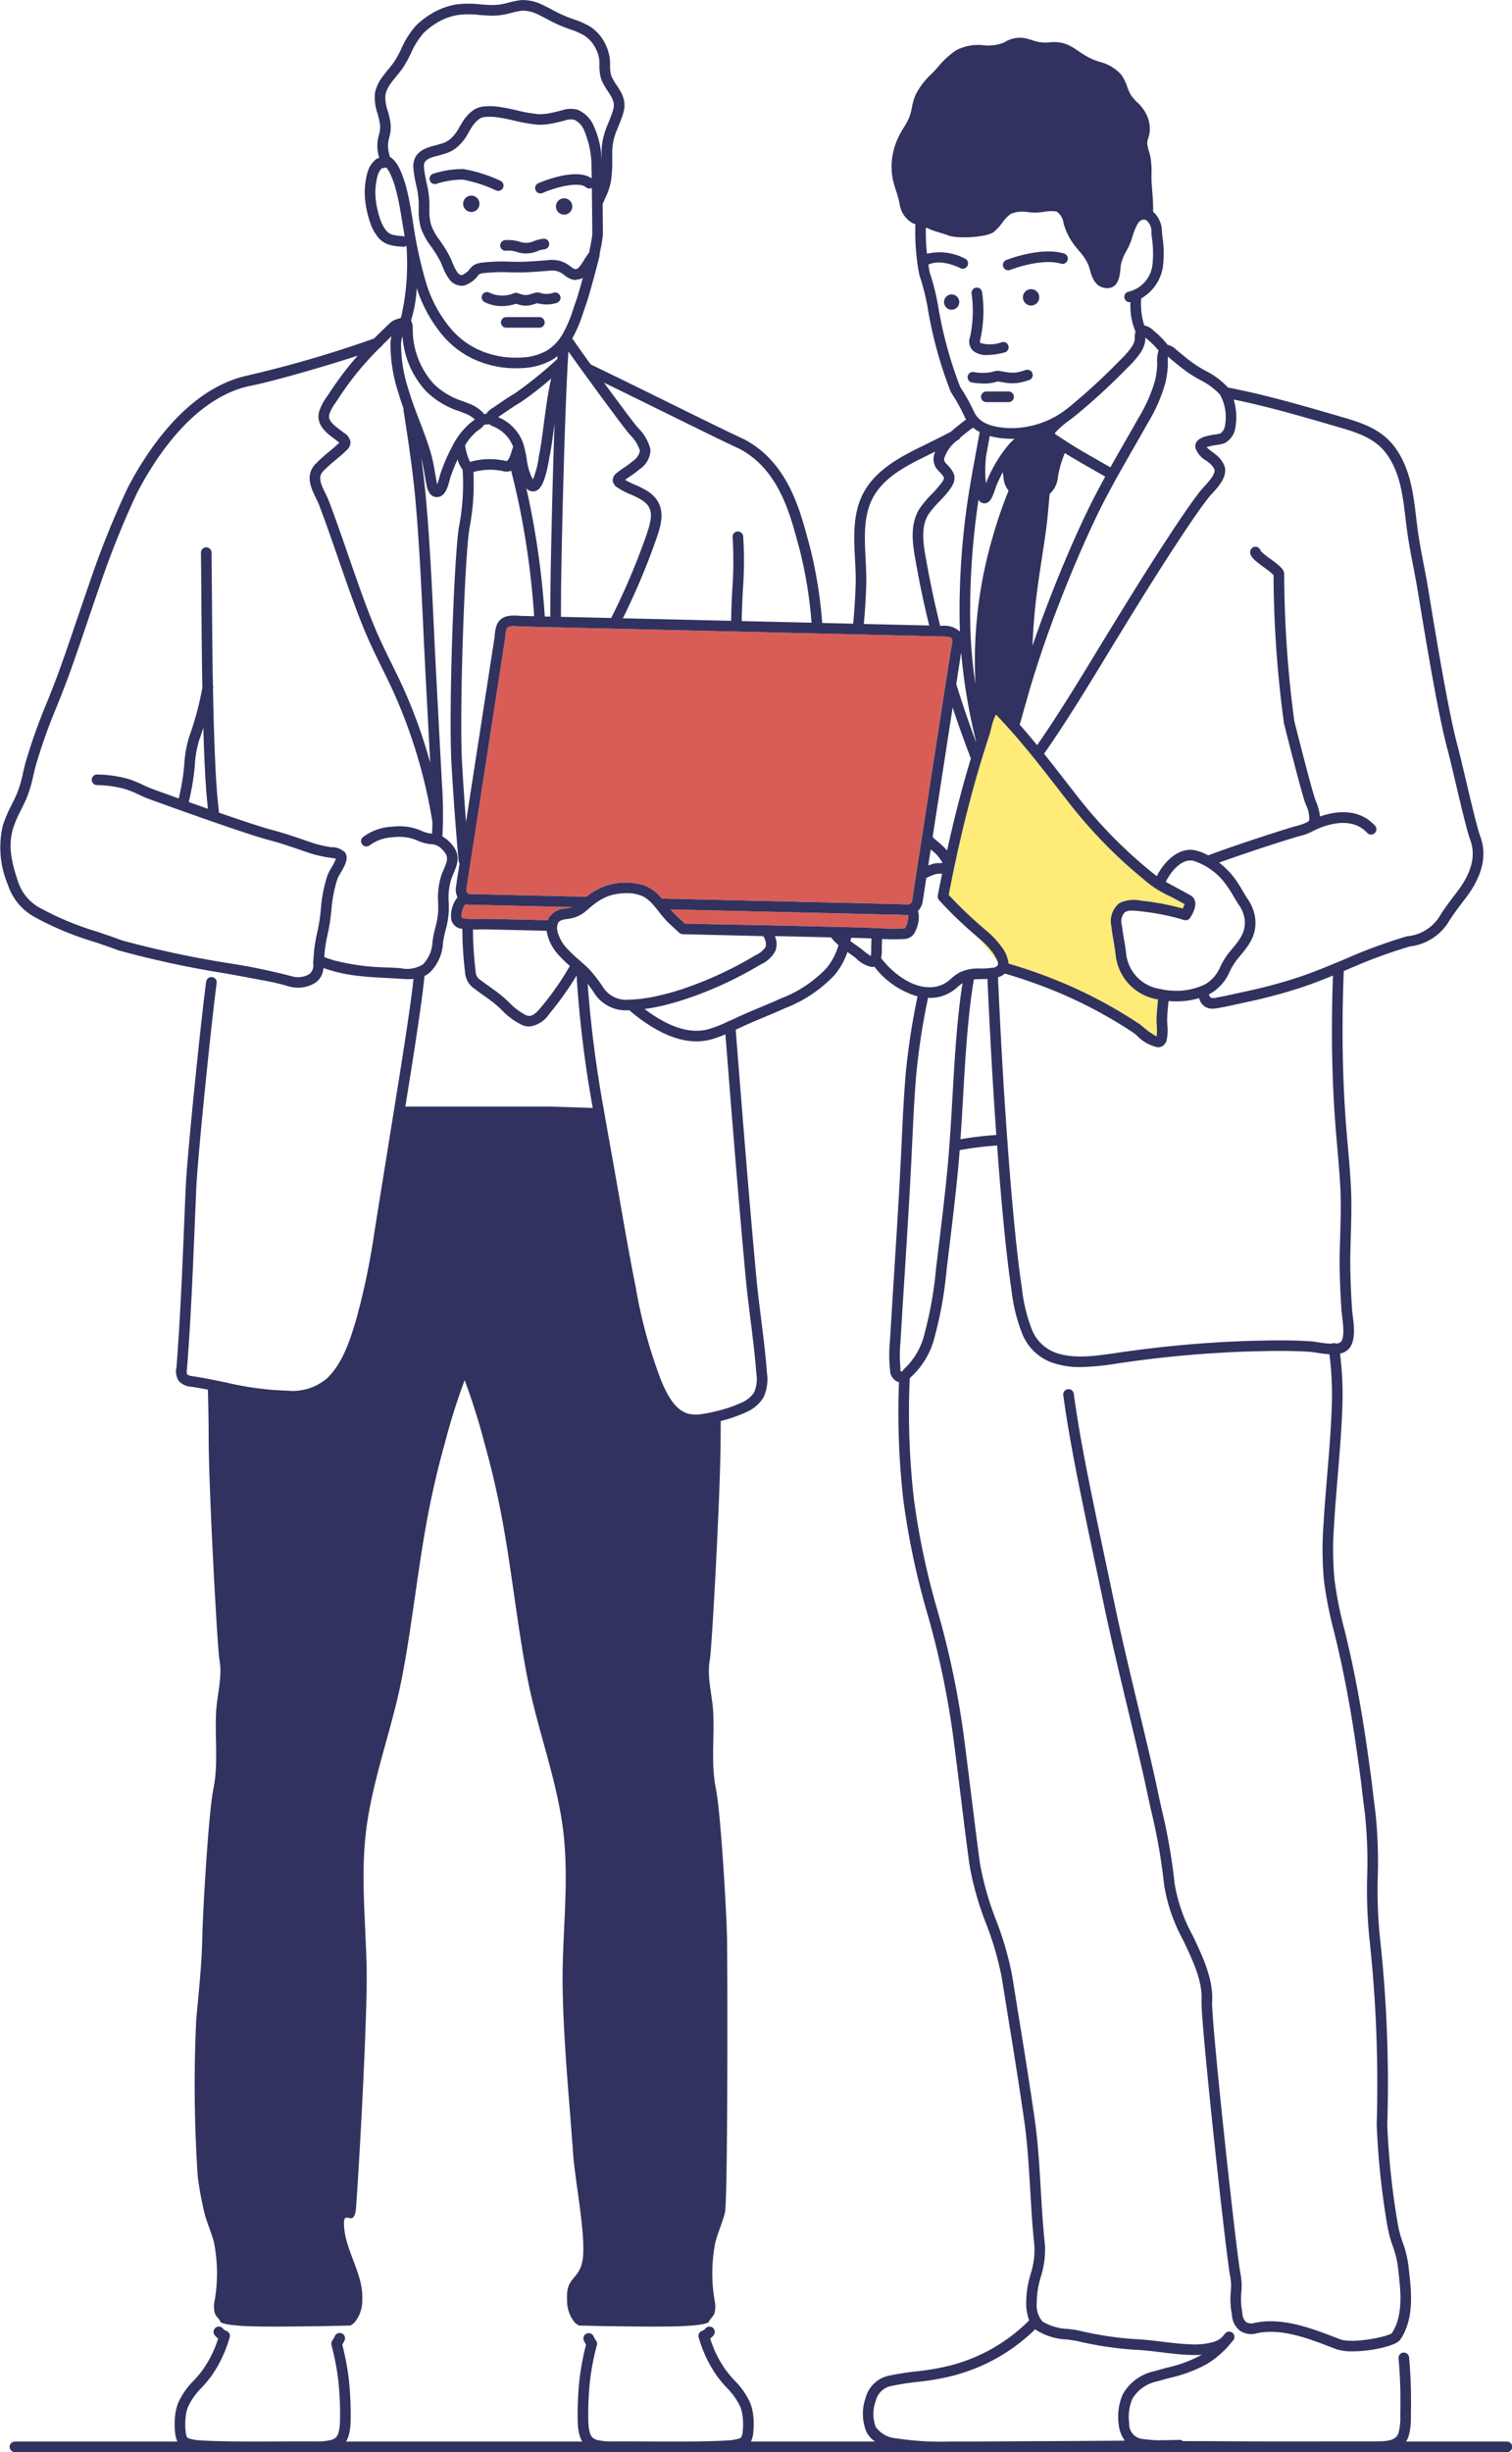 <svg id="artwork" xmlns="http://www.w3.org/2000/svg" viewBox="0 0 157.393 255.118"><defs><style>.cls-1{fill:#ffeb78;}.cls-2{fill:#d95d57;}.cls-3{fill:#31325f;}</style></defs><title>CITY&amp;amp;YOU_ILLUSTRATION ESTIMATION_CONCURRENCE</title><path class="cls-1" d="M326.68,249.21a11.087,11.087,0,0,1-2.894-1.849,49.65,49.65,0,0,1-7.812-8.022q-0.561-.716-1.118-1.436c-1.681-2.163-3.412-4.387-5.287-6.449-0.34-.375-0.684-0.746-1.035-1.108-0.019-.02-0.056-0.058-0.096-0.097a5.567,5.567,0,0,0-.481,1.397l-0.005.02-0.018.071c-0.024.092-.047,0.183-0.071,0.272-0.036.135-.074,0.266-0.114,0.389-0.677,2.089-1.207,3.84-1.665,5.512-0.963,3.511-1.822,7.246-2.559,11.1a42.584,42.584,0,0,0,3.499,3.356l0.289,0.254a9.689,9.689,0,0,1,1.691,1.753,3.583,3.583,0,0,1,.756,1.785,52.781,52.781,0,0,1,5.051,1.757,47.963,47.963,0,0,1,8.58,4.538c0.108,0.073.25,0.19,0.429,0.338a7.065,7.065,0,0,0,1.348.944,5.25,5.25,0,0,0,.016-1.146,8.494,8.494,0,0,1-.018-0.876c0.032-.604.086-1.217,0.153-1.829a5.236,5.236,0,0,1-4.405-4.523c-0.051-.521-0.138-1.03-0.23-1.568-0.085-.498-0.174-1.014-0.229-1.535a2.391,2.391,0,0,1,.852-2.404,3.567,3.567,0,0,1,2.276-.241l0.068,0.008a26.172,26.172,0,0,1,4.233.807c0.029-.064.057-0.129,0.087-0.193,0.04-.086.078-0.172,0.117-0.258C327.791,249.814,327.232,249.509,326.68,249.21Z" transform="translate(-204.768 -155.906)"/><path class="cls-1" d="M306.586,253.45l-0.197-.173,2.208,2.616a4.382,4.382,0,0,0-.502-0.894A8.733,8.733,0,0,0,306.586,253.45Z" transform="translate(-204.768 -155.906)"/><path class="cls-2" d="M254.137,250.037a3.675,3.675,0,0,1-.577-0.021,0.951,0.951,0,0,0-.398.023,2.196,2.196,0,0,0-.345,1.267c0.007,0.057.013,0.102,0.213,0.137,0.09,0.016.185,0.025,0.28,0.034q0.179,0.018.366,0.024c0.301,0.01.613,0.005,0.921-.002,0.287-.006.572-0.013,0.842-0.007l6.355,0.148a2.035,2.035,0,0,1,.185-0.374,2.2,2.2,0,0,1,1.698-.845c0.124-.018.246-0.035,0.359-0.06a2.169,2.169,0,0,0,.297-0.087l-9.992-.235C254.273,250.037,254.205,250.037,254.137,250.037Z" transform="translate(-204.768 -155.906)"/><path class="cls-2" d="M299.233,251.104c-0.027.001-.055,0.003-0.081,0.003-0.139,0-.273-0.009-0.396-0.016-0.081-.005-0.16-0.01-0.234-0.012l-1.631-.038-1.124-.026-4.401-.104-1.123-.026-10.709-.252c-1.693-.035-3.374-0.071-4.955-0.107,0.145,0.176.292,0.346,0.448,0.503,0.209,0.21.429,0.41,0.648,0.609,0.131,0.119.262,0.238,0.392,0.359,1.651,0.038,3.537.075,5.428,0.113,2.007,0.04,4.016.08,5.746,0.12l3.399,0.079,1.236,0.029L294.598,252.4c0.317,0.008.639,0.025,0.961,0.042,0.146,0.007.289,0.011,0.436,0.019,0.221,0.012.444,0.023,0.668,0.033a18.506,18.506,0,0,0,2.067.005,0.313,0.313,0,0,0,.264-0.055,2.406,2.406,0,0,0,.317-1.231,0.218,0.218,0,0,0-.02-0.08A0.152,0.152,0,0,0,299.233,251.104Z" transform="translate(-204.768 -155.906)"/><path class="cls-2" d="M302.906,222.118c-0.032-.001-0.056-0.002-0.09-0.003l-0.174-.003-0.88-.021-7.178-.169-1.107-.026-3.421-.081-0.4-.009-8.23-.194-0.003-0-12.587-.297-0.265-.006-7.521-.177-0.155-.004-1.748-.041c-0.125-.003-0.261-0.012-0.402-0.022-0.787-.052-1.133-0.025-1.248.288a3.342,3.342,0,0,0-.132.755c-0.015.147-.03,0.291-0.051,0.427l-3.598,23.274c-0.041.266-.084,0.532-0.126,0.798-0.086.534-.172,1.068-0.245,1.603a0.643,0.643,0,0,0,.051.574,0.444,0.444,0,0,0,.269.132,2.296,2.296,0,0,0,.469.018c0.078,0,.156,0,0.232.002l11.45,0.27,0.005-.004a6.334,6.334,0,0,1,6.104-1.139,4.463,4.463,0,0,1,1.736,1.328l6.071,0.143,10.36,0.244,1.114,0.026,4.911,0.116,1.223,0.029,1.207,0.028c0.087,0.002.181,0.008,0.278,0.014a3.428,3.428,0,0,0,.455.007,0.621,0.621,0,0,0,.196-0.038,0.602,0.602,0,0,0,.266-0.565c0.086-.511.163-1.024,0.24-1.537l0.007-.044c0.041-.273.082-0.546,0.124-0.818l0.073-.471,0.521-3.374,0.486-3.145,1.987-12.851,0.395-2.554,0.136-.881c0.021-.135.049-0.274,0.078-0.416a3.513,3.513,0,0,0,.101-0.733C303.885,222.25,303.797,222.139,302.906,222.118Z" transform="translate(-204.768 -155.906)"/><path class="cls-3" d="M361.61,409.921H351.13a2.288,2.288,0,0,0,.274-0.571,6.864,6.864,0,0,0,.231-2.051l0.004-.312c0.025-1.376.008-2.631-.051-3.836-0.028-.578-0.071-1.19-0.138-1.984a0.557,0.557,0,0,0-.596-0.503,0.552,0.552,0,0,0-.503.596c0.066,0.78.108,1.38,0.136,1.944,0.057,1.18.073,2.411,0.049,3.763l-0.004.321a5.953,5.953,0,0,1-.178,1.722c-0.266.822-1.161,0.893-2.399,0.893h-0.152c-1.526.002-3.059,0.002-4.589,0.003-4.093.005-8.328,0.009-12.49-.024-0.483-.004-0.968-0.004-1.455-0.003-0.455-.001-0.915-0.001-1.377-0.005a0.498,0.498,0,0,0-.375-0.127c-0.419.012-.838,0.02-1.257,0.027-0.371.006-.746,0.01-1.118,0.015-0.467-.03-0.932-0.071-1.39-0.126a1.565,1.565,0,0,1-1.439-1.682,4.707,4.707,0,0,1,.342-2.526,3.925,3.925,0,0,1,2.64-1.809c0.414-.124.831-0.236,1.247-0.348a14.579,14.579,0,0,0,3.893-1.461,9.728,9.728,0,0,0,2.34-2.015c0.024-.024.051-0.046,0.074-0.071a0.521,0.521,0,0,0,.034-0.058c0.093-.112.191-0.218,0.28-0.335a0.552,0.552,0,0,0-.877-0.67c-0.104.137-.216,0.262-0.326,0.39a2.137,2.137,0,0,1-.832.469,7.148,7.148,0,0,1-2.45.258c-0.96-.033-1.943-0.153-2.893-0.268-0.896-.109-1.824-0.222-2.752-0.266a34.643,34.643,0,0,1-5.856-.875c-0.387-.085-0.801-0.138-1.24-0.194a5.523,5.523,0,0,1-2.639-.759,2.624,2.624,0,0,1-.61-1.956,9.353,9.353,0,0,1,.423-2.696,9.347,9.347,0,0,0,.431-3.326c-0.207-1.897-.32-3.835-0.43-5.71-0.143-2.446-.292-4.975-0.648-7.462-0.523-3.644-1.122-7.337-1.701-10.908q-0.319-1.968-.635-3.937a33.449,33.449,0,0,0-1.678-5.792,30.66,30.66,0,0,1-1.683-5.953c-0.321-2.384-.622-4.813-0.912-7.162-0.258-2.084-.525-4.24-0.805-6.358a91.485,91.485,0,0,0-2.618-12.456,78.862,78.862,0,0,1-2.53-11.848,79.783,79.783,0,0,1-.436-12.589,8.375,8.375,0,0,0,2.62-4.395,40.789,40.789,0,0,0,1.219-6.883l0.27-2.243c0.32-2.641.651-5.372,0.91-8.069,0.068-.708.127-1.42,0.182-2.133a33.607,33.607,0,0,1,3.896-.483c0.228,3.131.456,5.826,0.709,8.407,0.192,1.962.434,4.276,0.779,6.569a17.839,17.839,0,0,0,1.155,4.684,5.304,5.304,0,0,0,2.982,2.893,8.669,8.669,0,0,0,3.07.497,25.86,25.86,0,0,0,3.72-.36c0.258-.038.513-0.075,0.764-0.11a117.844,117.844,0,0,1,13.096-1.155c2.252-.06,4.282-0.097,6.325.042,0.141,0.009.359,0.044,0.612,0.083a13.778,13.778,0,0,0,1.381.166,32.801,32.801,0,0,1,.263,4.747c-0.062,2.606-.282,5.256-0.496,7.819-0.136,1.64-.277,3.335-0.376,5.008a35.772,35.772,0,0,0,.035,5.935,41.746,41.746,0,0,0,1.067,5.403l0.187,0.771c0.896,3.719,1.624,7.676,2.289,12.455,0.322,2.312.343,2.5,0.388,2.913,0.038,0.34.091,0.831,0.333,2.704a47.942,47.942,0,0,1,.241,6.513,50.927,50.927,0,0,0,.217,6.401,139.99,139.99,0,0,1,.773,19.465,80.789,80.789,0,0,0,1.077,10.342,12.386,12.386,0,0,0,.601,2.326,9.687,9.687,0,0,1,.559,2.412l0.05,0.445c0.199,1.749.499,4.385-.721,6.202-0.527.381-4.103,1.111-5.413,0.608l-0.334-.129c-2.531-.979-5.681-2.197-8.563-1.554a1.089,1.089,0,0,1-.845-0.09,1.251,1.251,0,0,1-.388-0.925,0.582,0.582,0,0,0-.009-0.058,7.24,7.24,0,0,1-.105-2.127,6.486,6.486,0,0,0-.087-1.918c-0.389-1.786-3.063-26.344-2.953-28.337,0.128-2.323-.962-4.62-2.016-6.842a17.027,17.027,0,0,1-1.888-5.414,61.324,61.324,0,0,0-1.372-7.848c-0.156-.707-0.312-1.416-0.462-2.13-0.406-1.933-1.087-4.774-1.808-7.781-0.87-3.63-1.856-7.743-2.567-11.125q-0.358-1.705-.72-3.409c-0.476-2.25-.953-4.5-1.416-6.752-0.861-4.194-1.617-7.984-2.15-11.902a0.552,0.552,0,1,0-1.093.149c0.538,3.952,1.297,7.761,2.163,11.974,0.463,2.255.94,4.507,1.417,6.759q0.361,1.704.72,3.408c0.714,3.397,1.702,7.519,2.573,11.155,0.719,3,1.398,5.834,1.801,7.752,0.151,0.717.308,1.43,0.465,2.14a59.555,59.555,0,0,1,1.35,7.707,17.807,17.807,0,0,0,1.99,5.791c1.041,2.194,2.024,4.266,1.911,6.308-0.112,2.017,2.585,26.83,2.977,28.632a5.434,5.434,0,0,1,.064,1.615,8.295,8.295,0,0,0,.12,2.392,2.256,2.256,0,0,0,.836,1.681,2.099,2.099,0,0,0,1.732.273c2.554-.57,5.407.533,7.924,1.506l0.336,0.13a5.126,5.126,0,0,0,1.734.236c1.933,0,4.434-.559,4.928-1.168l0.025-.034c1.49-2.159,1.159-5.071.94-6.998l-0.049-.438a10.751,10.751,0,0,0-.613-2.652,11.433,11.433,0,0,1-.555-2.142,80.106,80.106,0,0,1-1.065-10.111,138.916,138.916,0,0,0-.781-19.662,50.126,50.126,0,0,1-.208-6.252,48.744,48.744,0,0,0-.25-6.664c-0.239-1.859-.293-2.346-0.33-2.683-0.047-.424-0.068-0.617-0.392-2.945-0.671-4.816-1.405-8.807-2.31-12.562l-0.188-.775a40.928,40.928,0,0,1-1.042-5.26,34.73,34.73,0,0,1-.03-5.751c0.098-1.659.238-3.348,0.374-4.981,0.214-2.579.436-5.245,0.5-7.884a33.871,33.871,0,0,0-.263-4.843,1.641,1.641,0,0,0,1.01-.603c0.623-.848.452-2.233,0.315-3.346-0.031-.256-0.06-0.49-0.073-0.682-0.16-2.483-.213-4.382-0.169-6.16,0.011-.444.024-0.887,0.037-1.331,0.052-1.736.105-3.532,0.011-5.311-0.072-1.376-.195-2.767-0.313-4.112-0.076-.863-0.152-1.726-0.216-2.589-0.295-4.009-.397-8.277-0.301-12.686,0.022-.993.054-1.985,0.088-2.978,0.166-.069.333-0.138,0.497-0.207a53.322,53.322,0,0,1,6.231-2.307l0.179-.049a5.482,5.482,0,0,0,4.133-2.761c0.517-.789,1.092-1.541,1.649-2.268,1.749-2.285,2.26-4.447,1.519-6.427-0.309-.824-0.99-3.711-1.538-6.032-0.348-1.473-.648-2.745-0.829-3.407-0.935-3.406-2.37-12.149-2.91-15.44-0.092-.565-0.161-0.981-0.198-1.199-0.127-.737-0.268-1.472-0.41-2.207-0.244-1.268-.496-2.58-0.663-3.875-0.044-.34-0.085-0.681-0.125-1.023-0.297-2.493-.605-5.071-2.185-7.254-1.324-1.831-3.312-2.532-5.234-3.094l-0.525-.153c-3.778-1.104-7.682-2.243-11.646-3.006a8.065,8.065,0,0,0-2.37-1.761c-0.374-.213-0.727-0.414-1.037-0.625-0.583-.397-1.115-0.836-1.678-1.301l-0.191-.157c-0.031-.025-0.065-0.056-0.101-0.088a1.948,1.948,0,0,0-.913-0.518,8.665,8.665,0,0,0-1.328-1.366l-0.1-.087a1.903,1.903,0,0,0-.988-0.555,7.108,7.108,0,0,1-.326-2.73l0-.083a4.592,4.592,0,0,0,2.274-3.381,11.788,11.788,0,0,0-.065-3.078l-0.049-.465a2.762,2.762,0,0,0-.92-2.097c0.002-.054 0-0.108,0.001-0.162q0.002-.12.001-0.24-0.001-.185-0.007-0.368c-0.002-.075-0.004-0.151-0.008-0.226q-0.009-.201-0.022-0.399c-0.004-.061-0.007-0.122-0.011-0.182-0.013-.186-0.027-0.371-0.041-0.554-0.027-.342-0.053-0.686-0.071-1.034-0.014-.271-0.012-0.543-0.01-0.814a8.101,8.101,0,0,0-.119-1.755c-0.041-.194-0.095-0.385-0.15-0.576a5.048,5.048,0,0,1-.166-0.696,0.954,0.954,0,0,1-.008-0.154,1.728,1.728,0,0,1,.102-0.462c0.035-.113.072-0.233,0.104-0.366a3.322,3.322,0,0,0-.275-2.099,4.169,4.169,0,0,0-.988-1.311,4.377,4.377,0,0,1-.628-0.721,4.674,4.674,0,0,1-.393-0.869,4.686,4.686,0,0,0-.655-1.302A4.506,4.506,0,0,0,319.187,162.326c-0.203-.069-0.403-0.136-0.592-0.211a8.034,8.034,0,0,1-1.487-.844c-0.29-.192-0.589-0.391-0.908-0.573a3.635,3.635,0,0,0-2.26-.375l-0.305.018a4.209,4.209,0,0,1-1.433-.26c-0.171-.051-0.345-0.103-0.524-0.15a2.963,2.963,0,0,0-2.372.389,4.404,4.404,0,0,1-2.155.295,4.963,4.963,0,0,0-2.811.499,8.537,8.537,0,0,0-1.924,1.75c-0.194.216-.386,0.431-0.581,0.631l-0.11.112a7.604,7.604,0,0,0-1.677,2.22,6.479,6.479,0,0,0-.358,1.272,6.341,6.341,0,0,1-.251.96,7.075,7.075,0,0,1-.599,1.13,9.505,9.505,0,0,0-.592,1.077,7,7,0,0,0-.55,4.259,12.249,12.249,0,0,0,.358,1.27,8.57,8.57,0,0,1,.384,1.486,2.701,2.701,0,0,0,1.361,1.861,0.959,0.959,0,0,0,.258.073,23.292,23.292,0,0,0,.402,5.257,0.543,0.543,0,0,0,.018.071,23.756,23.756,0,0,1,.84,3.284,43.177,43.177,0,0,0,2.426,8.861,0.544,0.544,0,0,0,.042.072,17.782,17.782,0,0,1,1.378,2.478c0.053,0.11.11,0.213,0.171,0.312-0.558.416-1.099,0.842-1.582,1.274-1.022.53-2.05,1.039-3.02,1.518-2.05,1.01-4.858,2.393-6.157,4.984-1.051,2.097-.927,4.472-0.807,6.769,0.045,0.868.088,1.687,0.068,2.48-0.035,1.408-.13,2.819-0.258,4.22l-3.221-.076L290.341,220.534a46.347,46.347,0,0,0-1.291-7.836c-0.074-.26-0.15-0.54-0.231-0.836-0.859-3.161-2.158-7.937-6.608-10.262-1.323-.601-4.198-2.017-7.526-3.657-2.732-1.346-5.819-2.867-8.427-4.122-0.803-1.11-1.482-2.066-1.818-2.568a0.537,0.537,0,0,0-.112-0.112,14.644,14.644,0,0,0,1.172-2.774c0.076-.223.151-0.443,0.225-0.65,0.449-1.213,1.403-4.979,1.443-5.139a0.551,0.551,0,0,0,.011-0.216c0.031-.168.066-0.343,0.102-0.521a13.366,13.366,0,0,0,.24-1.471c0.009-.325-0.003-1.781-0.02-3.263,0.007-.013.018-0.023,0.024-0.037l0.308-.69a6.567,6.567,0,0,0,.529-1.597,13.832,13.832,0,0,0,.137-2.241l0.004-.403a5.981,5.981,0,0,1,.326-2.29c0.083-.243.194-0.511,0.304-0.779,0.116-.281.235-0.572,0.324-0.832a4.685,4.685,0,0,0,.301-1.099,2.931,2.931,0,0,0-.015-0.695,3.739,3.739,0,0,0-.22-0.721c-0.005-.014-0.011-0.027-0.017-0.04a7.527,7.527,0,0,0-.523-0.874,6.734,6.734,0,0,1-.516-0.873,1.909,1.909,0,0,1-.156-0.575,4.25,4.25,0,0,1-.037-0.68,5.128,5.128,0,0,0-.052-0.861,5.36,5.36,0,0,0-.489-1.433,4.508,4.508,0,0,0-1.521-1.704,8.38,8.38,0,0,0-1.734-.772c-0.192-.068-0.379-0.135-0.569-0.209a13.096,13.096,0,0,1-1.651-.778c-0.446-.235-0.907-0.479-1.415-0.691a4.425,4.425,0,0,0-1.843-.316,9.131,9.131,0,0,0-1.251.252c-0.289.072-.561,0.141-0.827,0.186a5.132,5.132,0,0,1-1.093.066c-0.348-.007-0.703-0.035-1.079-0.064a10.094,10.094,0,0,0-2.493.014,7.309,7.309,0,0,0-2.346.824,8.67,8.67,0,0,0-1.843,1.379,9.051,9.051,0,0,0-1.539,2.438c-0.112.229-.223,0.456-0.332,0.663-0.163.281-.317,0.546-0.476,0.769-0.146.206-.359,0.468-0.565,0.72-0.216.266-.44,0.54-0.607,0.776a4.065,4.065,0,0,0-.757,1.695,5.098,5.098,0,0,0,.273,2.076c0.056,0.203.113,0.402,0.151,0.57,0.015,0.09.033,0.179,0.051,0.268a2.309,2.309,0,0,1,.072.612c-0.001.017-.002,0.034-0.002,0.051a2.977,2.977,0,0,1-.125.742,3.892,3.892,0,0,0-.062,2.01c0.003,0.016.006,0.033,0.011,0.049,0.033,0.125.053,0.214,0.07,0.287l0.009,0.04-0.067.011a0.552,0.552,0,0,0-.215.085,2.636,2.636,0,0,0-.894,1.275c-0.005.013-.011,0.027-0.015,0.04a7.836,7.836,0,0,0-.204,3.492,11.331,11.331,0,0,0,.537,2.06,4.951,4.951,0,0,0,.705,1.247,2.432,2.432,0,0,0,1.128.797,4.519,4.519,0,0,0,1.109.198c0.114,0.011.227,0.021,0.338,0.034a0.539,0.539,0,0,0,.404-0.11c0.005,0.029.012,0.058,0.017,0.088a24.887,24.887,0,0,1-.572,7.4,2.33,2.33,0,0,0-.258.113,1.792,1.792,0,0,0-.981.528c-0.519.494-1.046,1.008-1.571,1.531a122.009,122.009,0,0,1-13.339,3.885c-6.205,1.442-10.382,7.939-12.327,11.697a93.29,93.29,0,0,0-3.936,9.797c-0.429,1.227-.847,2.459-1.265,3.688l-0.314.923c-0.333.979-.667,1.957-1.008,2.929q-0.297.847-.601,1.688c-0.392,1.083-.831,2.181-1.255,3.243a58.523,58.523,0,0,0-2.235,6.287c-0.095.351-.178,0.706-0.261,1.062a12.924,12.924,0,0,1-.623,2.133c-0.168.398-.367,0.797-0.559,1.182a13.79,13.79,0,0,0-.897,2.086,9.894,9.894,0,0,0,.507,6.221,5.917,5.917,0,0,0,2.72,3.328,31.661,31.661,0,0,0,6.224,2.604c0.844,0.284,1.718.578,2.547,0.892a102.019,102.019,0,0,0,11.241,2.415c1.252,0.23,2.522.464,3.601,0.673a24.239,24.239,0,0,1,2.763.623,0.616,0.616,0,0,0,.073.025,4.152,4.152,0,0,0,1.085.156,3.404,3.404,0,0,0,1.727-.503,0.591,0.591,0,0,0,.063-0.04,1.863,1.863,0,0,0,.515-0.559,2.248,2.248,0,0,0,.294-0.945c0.277,0.096.564,0.191,0.851,0.276a15.754,15.754,0,0,0,2.434.498c1.125,0.148,2.256.208,3.365,0.264q0.458,0.023.913,0.048c0.121,0.007.243,0.016,0.366,0.024,0.29,0.02.6,0.043,0.918,0.043,0.173,0,.349-0.008.524-0.025-0.071.632-.143,1.26-0.229,1.892-0.441,3.255-.96,6.527-1.498,9.871l-0.243,1.515-2.085,12.964a74.675,74.675,0,0,1-1.887,9.108c-0.67,2.298-1.456,4.668-3.041,6.187A5.479,5.479,0,0,1,234.745,300.593a31.627,31.627,0,0,1-6.468-.86c-0.61-.126-1.237-0.255-1.891-0.379-0.421-.08-0.85-0.158-1.302-0.232l-0.167-.025a1.546,1.546,0,0,1-.668-0.19,1.287,1.287,0,0,1-.017-0.611c0.008-.073.015-0.144,0.02-0.21,0.142-1.841.27-3.831,0.392-6.085,0.152-2.815.271-5.677,0.386-8.446q0.084-2.027.172-4.053c0.151-3.4,1.633-17.781,2.122-21.316a0.557,0.557,0,0,0-.471-0.622,0.551,0.551,0,0,0-.622.471c-0.504,3.646-1.975,17.901-2.131,21.418q-0.09,2.028-.172,4.056c-0.115,2.765-.233,5.624-0.386,8.432-0.121,2.245-.249,4.227-0.391,6.06-0.004.056-.011,0.116-0.017,0.178a1.83,1.83,0,0,0,.264,1.431,2.049,2.049,0,0,0,1.358.579l0.148,0.023c0.523,0.085,1.022.177,1.507,0.271,0.041,1.686.078,3.372,0.079,5.059,0.004,5.376.91,21.892,1.118,23.019,0.336,1.828-.254,3.677-0.347,5.504-0.135,2.639.249,5.327-.277,7.934-0.525,2.601-1.111,12.967-1.161,15.541-0.055,2.846-.38,5.692-0.63,8.525a142.145,142.145,0,0,0,.162,16.313,35.635,35.635,0,0,0,.689,3.741c0.265,1.04.714,2.017,0.992,3.051a16.516,16.516,0,0,1,.046,6.246,2.752,2.752,0,0,0,.05,1.157c0.105,0.333.519,0.63,0.588,0.913,0,0,.211.414,4.023,0.464s9.498-.098,9.498-0.098a2.069,2.069,0,0,0,.434-0.319,3.597,3.597,0,0,0,.801-2.428c0.136-2.446-1.63-4.89-1.869-7.312-0.252-2.565,1.05.286,1.231-2.28,0.407-5.776.996-16.974,1.096-22.768,0.093-5.398-.71-10.853-0.073-16.231,0.644-5.433,2.687-10.614,3.73-15.975,1.077-5.535,1.627-11.157,2.665-16.699q0.744-3.966,1.836-7.857a66.922,66.922,0,0,1,2.044-6.487,66.922,66.922,0,0,1,2.044,6.487q1.097,3.884,1.836,7.857c1.038,5.541,1.588,11.164,2.665,16.699,1.043,5.361,3.086,10.542,3.73,15.975,0.637,5.378-.166,10.833-0.073,16.231,0.1,5.794.689,11.558,1.096,17.334,0.181,2.566,1.271,8.085,1.019,10.649-0.239,2.423-1.793,1.93-1.657,4.377a3.597,3.597,0,0,0,.801,2.428,2.069,2.069,0,0,0,.434.319s5.686,0.148,9.498.098,4.023-.464,4.023-0.464c0.068-.283.483-0.579,0.588-0.913a2.752,2.752,0,0,0,.05-1.157,16.518,16.518,0,0,1,.046-6.246c0.278-1.034.727-2.012,0.992-3.051,0.313-1.229.275-25.733,0.22-28.579-0.05-2.574-.636-12.94-1.161-15.541-0.526-2.607-.142-5.295-0.277-7.934-0.093-1.827-.684-3.676-0.347-5.504,0.208-1.127,1.114-17.644,1.118-23.019,0-.599.007-1.198,0.015-1.797a14.358,14.358,0,0,0,2.511-.859,4.044,4.044,0,0,0,1.913-1.55,4.451,4.451,0,0,0,.385-2.58c-0.139-1.89-.378-3.801-0.61-5.649-0.184-1.47-.375-2.989-0.512-4.481-0.748-8.106-1.401-16.357-2.033-24.337l-0.099-1.251c0.1-.046.201-0.093,0.3-0.139,0.336-.157.672-0.313,1.008-0.462,0.55-.241,1.104-0.473,1.658-0.706,0.722-.302,1.468-0.615,2.197-0.946a14.026,14.026,0,0,0,5.132-3.44,7.57,7.57,0,0,0,1.337-2.396c0.093,0.066.186,0.133,0.278,0.197,0.135,0.095.269,0.189,0.401,0.284,0.052,0.037.125,0.099,0.214,0.172a3.068,3.068,0,0,0,1.66.908,0.902,0.902,0,0,0,.23-0.029l0.014-.006a8.723,8.723,0,0,0,4.503,3.093,71.371,71.371,0,0,0-1.251,8.226c-0.186,2.278-.295,4.595-0.401,6.835l-0.083,1.734c-0.199,4.023-.457,8.107-0.707,12.058q-0.206,3.27-.405,6.542l-0.03.482a14.401,14.401,0,0,0,.018,3.041,1.324,1.324,0,0,0,.716,1.151,0.933,0.933,0,0,0,.209.054,80.662,80.662,0,0,0,.459,12.318,79.808,79.808,0,0,0,2.562,12.014,90.294,90.294,0,0,1,2.587,12.306c0.28,2.114.547,4.267,0.804,6.348,0.291,2.352.592,4.784,0.914,7.174a31.441,31.441,0,0,0,1.737,6.175,32.667,32.667,0,0,1,1.629,5.596q0.314,1.97.635,3.94c0.578,3.566,1.176,7.253,1.698,10.888,0.35,2.441.497,4.947,0.639,7.37,0.111,1.888.225,3.84,0.435,5.765a8.402,8.402,0,0,1-.402,2.934,10.298,10.298,0,0,0-.456,3.02,5.4,5.4,0,0,0,.307,1.778,17.88,17.88,0,0,1-8.879,4.849,26.254,26.254,0,0,1-2.848.452,28.031,28.031,0,0,0-2.842.445,3.181,3.181,0,0,0-2.447,2.298,4.954,4.954,0,0,0,.081,3.56,2.757,2.757,0,0,0,.896.999h-12.915a2.658,2.658,0,0,0,.234-0.903l0.011-.094a8.176,8.176,0,0,0,.002-1.579,5.422,5.422,0,0,0-.294-1.358,7.778,7.778,0,0,0-1.671-2.422,12.759,12.759,0,0,1-.942-1.132A11.611,11.611,0,0,1,278.694,399.2a1.755,1.755,0,0,0,.378-0.366,0.552,0.552,0,0,0-.88-0.666,0.624,0.624,0,0,1-.321.223,0.757,0.757,0,0,0-.331.268,0.55,0.55,0,0,0-.042.423,13.209,13.209,0,0,0,1.885,3.997,13.73,13.73,0,0,0,1.017,1.225,6.853,6.853,0,0,1,1.457,2.069,4.337,4.337,0,0,1,.23,1.08,7.024,7.024,0,0,1-0,1.349l-0.011.085a1.521,1.521,0,0,1-.137.576,0.499,0.499,0,0,1-.244.151,5.183,5.183,0,0,1-1.154.19c-1.519.093-3.479,0.116-5.469,0.118h-0.348c-0.868-.001-1.738-0.005-2.575-0.009-1.36-.007-2.649-0.013-3.722-0.003a6.329,6.329,0,0,1-1.474-.146,1.119,1.119,0,0,1-.559-0.315,1.265,1.265,0,0,1-.231-0.47,4.736,4.736,0,0,1-.149-1.057,32.465,32.465,0,0,1,.173-4.339,27.084,27.084,0,0,1,.713-3.701,0.551,0.551,0,0,0-.091-0.468,2.203,2.203,0,0,1-.161-0.262c-0.039-.072-0.077-0.146-0.113-0.216a0.552,0.552,0,0,0-.985.498c0.062,0.123.134,0.265,0.221,0.409a27.847,27.847,0,0,0-.681,3.617,33.68,33.68,0,0,0-.179,4.504,5.782,5.782,0,0,0,.192,1.324,2.572,2.572,0,0,0,.277.634H240.791a2.577,2.577,0,0,0,.278-0.637,5.866,5.866,0,0,0,.192-1.335,33.698,33.698,0,0,0-.18-4.493,27.82,27.82,0,0,0-.681-3.615c0.086-.143.158-0.286,0.22-0.408a0.552,0.552,0,1,0-.985-0.498c-0.035.07-.073,0.144-0.113,0.216a2.265,2.265,0,0,1-.161.262,0.552,0.552,0,0,0-.09.467,27.037,27.037,0,0,1,.713,3.698,32.484,32.484,0,0,1,.174,4.328,4.802,4.802,0,0,1-.149,1.068,1.272,1.272,0,0,1-.234.476,1.117,1.117,0,0,1-.554.311,6.276,6.276,0,0,1-1.458.146c-1.09-.01-2.38-0.004-3.739.003-2.87.014-6.123,0.03-8.41-.11a5.09,5.09,0,0,1-1.132-.186,0.514,0.514,0,0,1-.248-0.15,1.517,1.517,0,0,1-.138-0.574l-0.009-.075a7.084,7.084,0,0,1-.002-1.361,4.343,4.343,0,0,1,.229-1.081,6.854,6.854,0,0,1,1.457-2.071,13.731,13.731,0,0,0,1.013-1.218,13.239,13.239,0,0,0,1.89-4.004,0.483,0.483,0,0,0-.127-0.525,0.543,0.543,0,0,0-.246-0.165,0.624,0.624,0,0,1-.321-0.223,0.552,0.552,0,0,0-.88.666,1.755,1.755,0,0,0,.378.366,11.641,11.641,0,0,1-1.59,3.24,12.827,12.827,0,0,1-.938,1.124,7.777,7.777,0,0,0-1.671,2.424,5.4,5.4,0,0,0-.293,1.359,8.237,8.237,0,0,0,.004,1.591l0.01,0.084a2.664,2.664,0,0,0,.233.899H206.347a0.552,0.552,0,1,0,0,1.103H361.61A0.552,0.552,0,1,0,361.61,409.921ZM304.747,274.435c0.103-1.473.189-2.943,0.272-4.385,0.199-3.468.404-7.054,0.864-10.536,0.067-.508.149-1.014,0.23-1.52l0.031-.191c0.23-.018.469-0.025,0.717-0.028,0.223-.003.455-0.009,0.693-0.025,0.171,3.679.403,8.377,0.713,13.096,0.072,1.1.143,2.142,0.214,3.141A34.659,34.659,0,0,0,304.747,274.435Zm-24.468-10.919,0.068,0.861c0.632,7.983,1.286,16.238,2.035,24.351,0.139,1.51.331,3.038,0.516,4.517,0.23,1.834.468,3.731,0.605,5.593a3.518,3.518,0,0,1-.243,1.951,3.062,3.062,0,0,1-1.418,1.096,12.898,12.898,0,0,1-2.029.717,17.748,17.748,0,0,1-1.744.382,4.266,4.266,0,0,1-1.478.042c-1.476-.267-2.355-1.941-3.02-3.544a51.493,51.493,0,0,1-2.631-9.673c-0.603-3.002-1.138-6.074-1.656-9.045q-0.266-1.527-.535-3.053-0.2-1.127-.402-2.252c-0.252-1.404-.505-2.821-0.75-4.245a122.982,122.982,0,0,1-1.656-12.956c0.22,0.287.425,0.578,0.62,0.864a3.91,3.91,0,0,0,3.501,1.897c0.051,0,.101-0.001.153-0.002,0.019-0.0.039-0.002,0.059-0.003,2.542,2.15,4.886,3.234,6.994,3.234a5.805,5.805,0,0,0,1.68-.244A13.384,13.384,0,0,0,280.279,263.516Zm-27.407-28.119c-0.318-5.495.288-22.113,0.784-24.624a24.407,24.407,0,0,0,.393-5.76,6.518,6.518,0,0,1,3.231-.054,1.252,1.252,0,0,0,.697-0.083c0.339,1.349.601,2.476,0.821,3.525a85.469,85.469,0,0,1,1.571,11.614l-1.197-.028c-0.11-.002-0.23-0.011-0.353-0.019-0.724-.05-1.936-0.13-2.357,1.005a4.208,4.208,0,0,0-.195,1.025c-0.013.128-.025,0.253-0.043,0.37L253.278,241.42Q253.051,238.459,252.872,235.396Zm-5.56-38.888a15.319,15.319,0,0,1-.794-4.852,2.85,2.85,0,0,1,.152-0.773,9.319,9.319,0,0,0,2.432,5.705,8.657,8.657,0,0,0,3.486,2.102l0.414,0.166a3.077,3.077,0,0,1,1.177.673l0.017,0.021c-0.063.058-.168,0.134-0.245,0.189-0.074.053-.148,0.108-0.219,0.164a7.747,7.747,0,0,0-1.896,2.462,18.772,18.772,0,0,0-1.212,2.795c-0.026.075-.058,0.194-0.096,0.337a7.319,7.319,0,0,1-.249.803c-0.029-.114-0.051-0.231-0.062-0.289l-0.015-.081c-0.056-.29-0.105-0.579-0.154-0.868a17.551,17.551,0,0,0-.404-1.932c-0.336-1.173-.776-2.317-1.202-3.424C248.043,198.664,247.629,197.588,247.312,196.508Zm3.66-5.565a9.545,9.545,0,0,0,3.148,2.347,10.701,10.701,0,0,0,2.89.835,12.146,12.146,0,0,0,1.494.094,11.312,11.312,0,0,0,1.391-.085,7.035,7.035,0,0,0,2.309-.773,4.938,4.938,0,0,0,.598-0.408c-0.006.097-.011,0.196-0.017,0.296a40.88,40.88,0,0,1-4.464,3.611c-0.541.309-1.057,0.663-1.556,1.007-0.259.178-.518,0.357-0.78,0.527a1.733,1.733,0,0,0-.592.567c-0.083.007-.164,0.017-0.245,0.03a1.577,1.577,0,0,0-.121-0.17,3.913,3.913,0,0,0-1.614-.99l-0.413-.166a7.702,7.702,0,0,1-3.082-1.821,8.437,8.437,0,0,1-2.183-5.713,1.828,1.828,0,0,0-.18-0.888,13.481,13.481,0,0,0,.591-3.371A14.456,14.456,0,0,0,250.971,190.943Zm53.849,32.857a60.126,60.126,0,0,0,1.557,9.263l-0.012.037c-0.743-2-1.434-4.008-2.055-6.022l0.493-3.19C304.807,223.859,304.815,223.828,304.82,223.799Zm4.778-22.256q0.272,0.017.545,0.017c0.078,0,.157-0.009.235-0.011a7.16,7.16,0,0,0-1.083,1.214,14.277,14.277,0,0,0-1.836,3.264c-0.014.031-.034,0.09-0.061,0.168a13.224,13.224,0,0,1-.01-2.556,0.554,0.554,0,0,0-.003-0.121c0.044-.242.088-0.489,0.132-0.729q0.14-.76.277-1.519A8.96,8.96,0,0,0,309.598,201.543Zm8.999,3.251c0.409,0.233.815,0.466,1.219,0.7-0.722,1.315-1.425,2.652-2.07,4.015-1.564,3.306-3.031,6.809-4.481,10.71-0.35.942-.688,1.896-1.018,2.867,0.05-1.227.129-2.519,0.259-3.808,0.179-1.784.455-3.592,0.722-5.341,0.125-.82.25-1.639,0.367-2.46,0.198-1.396.319-2.813,0.436-4.185a2.69,2.69,0,0,0,.867-1.828l0.031-.17a11.392,11.392,0,0,1,.683-2.254C316.594,203.653,317.606,204.231,318.597,204.794Zm7.526,42.859q0.078-.167.173-0.335c0.573-1.005,1.62-2.098,2.683-1.86a6.653,6.653,0,0,1,3.192,2.187,12.076,12.076,0,0,1,.996,1.497c0.173,0.29.345,0.579,0.524,0.851a3.522,3.522,0,0,1,.643,1.574c0.139,1.331-.555,2.158-1.433,3.205l-0.164.196a8.115,8.115,0,0,0-.929,1.478,3.837,3.837,0,0,1-1.511,1.824,6.814,6.814,0,0,1-3.676.687c-0.041-.003-0.081-0.003-0.122-0.006-0.143-.012-0.288-0.031-0.434-0.053-0.18-.027-0.361-0.063-0.543-0.107a4.168,4.168,0,0,1-3.513-3.538c-0.054-.561-0.149-1.113-0.241-1.647-0.086-.503-0.168-0.979-0.219-1.465a1.327,1.327,0,0,1,.33-1.345,1.449,1.449,0,0,1,.739-0.154,7.162,7.162,0,0,1,.831.067l0.069,0.008a25.284,25.284,0,0,1,3.994.753q0.257,0.074.502,0.153c0.009,0.003.018,0.002,0.027,0.004a0.55,0.55,0,0,0,.597-0.215c0.015-.022.036-0.053,0.056-0.085a3.343,3.343,0,0,0,.46-1.036,1.387,1.387,0,0,0,.016-0.61,0.955,0.955,0,0,0-.47-0.625c-0.276-.153-0.93-0.509-1.558-0.85C326.764,248,326.395,247.8,326.123,247.653Zm-22.19-18.142q0.879,2.662,1.897,5.307c-0.298.981-.565,1.902-0.811,2.799-0.597,2.176-1.15,4.444-1.663,6.765a9.115,9.115,0,0,0-1.003-.942c-0.145-.123-0.275-0.231-0.368-0.321a1.11,1.11,0,0,1-.132-0.154Zm2.694-21.612a0.801,0.801,0,0,0,.21.236,0.692,0.692,0,0,0,.41.135,0.707,0.707,0,0,0,.121-0.011c0.505-.088.739-0.694,1.039-1.608,0.028-.087.05-0.155,0.062-0.186,0.213-.491.44-0.979,0.686-1.449,0.022,0.181.045,0.36,0.069,0.538a2.444,2.444,0,0,0,.532,1.4,47.471,47.471,0,0,0-1.682,4.911,45.882,45.882,0,0,0-1.765,15.214,47.624,47.624,0,0,1-.547-6.55A77.707,77.707,0,0,1,306.628,207.899Zm-4.865,14.193,0.88,0.021,0.174,0.003c0.034,0.0.058,0.002,0.09,0.003,0.89,0.021.978,0.131,0.986,0.451a3.511,3.511,0,0,1-.101.733c-0.029.142-.058,0.281-0.078,0.416l-0.136.881-0.395,2.554-1.987,12.851-0.486,3.145-0.521,3.374-0.073.471c-0.042.272-.083,0.545-0.124,0.818l-0.007.044c-0.077.513-.154,1.026-0.24,1.537a0.602,0.602,0,0,1-.266.565,0.621,0.621,0,0,1-.196.038,3.426,3.426,0,0,1-.455-0.007c-0.097-.006-0.191-0.012-0.278-0.014l-1.207-.028-1.223-.029-4.911-.116-1.114-.026-10.36-.244-6.071-.143a4.463,4.463,0,0,0-1.736-1.328,6.334,6.334,0,0,0-6.104,1.139l-0.005.004-11.451-.27c-0.076-.002-0.154-0.002-0.232-0.002a2.295,2.295,0,0,1-.469-0.018,0.444,0.444,0,0,1-.269-0.132,0.643,0.643,0,0,1-.051-0.574c0.073-.535.159-1.069,0.244-1.603,0.043-.266.085-0.532,0.126-0.798l3.598-23.274c0.021-.136.036-0.28,0.051-0.427a3.342,3.342,0,0,1,.132-0.755c0.116-.312.462-0.34,1.248-0.288,0.14,0.009.276,0.018,0.402,0.022l1.748,0.041,0.155,0.004,7.521,0.177,0.265,0.006L281.423,221.613l0.003,0,8.23,0.194,0.4,0.009,3.421,0.081,1.107,0.026Zm-2.472,29.04a0.217,0.217,0,0,1,.02.08,2.406,2.406,0,0,1-.317,1.231,0.313,0.313,0,0,1-.264.055,18.53,18.53,0,0,1-2.067-.005c-0.223-.01-0.446-0.022-0.668-0.033-0.146-.008-0.29-0.012-0.436-0.019-0.322-.016-0.644-0.034-0.961-0.042l-2.722-.063-1.236-.029-3.399-.079c-1.73-.04-3.739-0.08-5.746-0.12-1.891-.038-3.777-0.075-5.428-0.113-0.13-.121-0.261-0.24-0.392-0.359-0.219-.199-0.439-0.399-0.648-0.609-0.156-.157-0.303-0.326-0.448-0.503,1.581,0.035,3.263.071,4.955,0.107l10.709,0.252,1.123,0.026,4.401,0.104,1.124,0.026,1.631,0.038c0.074,0.002.153,0.007,0.234,0.012,0.123,0.008.257,0.016,0.396,0.016,0.027,0,.054-0.002.081-0.003A0.152,0.152,0,0,1,299.291,251.132Zm-46.129-1.092a0.952,0.952,0,0,1,.398-0.023,3.675,3.675,0,0,0,.577.021c0.068-0.0.136,0,0.203,0.002l9.992,0.235a2.168,2.168,0,0,1-.297.087c-0.113.024-.235,0.042-0.359,0.06a2.201,2.201,0,0,0-1.698.846,2.036,2.036,0,0,0-.185.374l-6.355-.148c-0.27-.005-0.555.001-0.842,0.007-0.308.007-.62,0.012-0.921,0.002q-0.187-.006-0.366-0.024c-0.095-.009-0.19-0.019-0.28-0.034-0.2-.035-0.206-0.08-0.213-0.137A2.196,2.196,0,0,1,253.162,250.039Zm17.026,9.873a2.853,2.853,0,0,1-2.715-1.413,15.924,15.924,0,0,0-.971-1.302,8.31,8.31,0,0,0-.708-0.756c-0.033-.03-0.067-0.059-0.1-0.089a0.552,0.552,0,0,0-.058-0.052q-0.234-.212-0.472-0.421a0.556,0.556,0,0,0-.06-0.054l-0.007-.006a13.558,13.558,0,0,1-1.466-1.418,3.959,3.959,0,0,1-.841-1.636,1.518,1.518,0,0,1-.014-0.551,0.952,0.952,0,0,1,.132-0.353,0.47,0.47,0,0,1,.132-0.133,1.998,1.998,0,0,1,.797-0.216c0.026-.004.05-0.009,0.077-0.013,0.122-.018.243-0.036,0.355-0.06a3.425,3.425,0,0,0,1.58-.826c0.118-.102.233-0.201,0.347-0.296l0.005-.005c0.23-.193.454-0.371,0.68-0.531,0.093-.066.187-0.126,0.281-0.186a4.924,4.924,0,0,1,.645-0.344,4.431,4.431,0,0,1,.983-0.307,6.57,6.57,0,0,1,1.21-.119,4.154,4.154,0,0,1,1.522.262,2.513,2.513,0,0,1,.489.263,3.854,3.854,0,0,1,.644.566c0.165,0.177.324,0.366,0.481,0.564q0.105,0.131.21,0.266a11.961,11.961,0,0,0,.901,1.059c0.223,0.224.456,0.436,0.69,0.648,0.176,0.16.352,0.32,0.523,0.486l0.01,0.006a0.552,0.552,0,0,0,.158.104l0.011,0.004a0.549,0.549,0,0,0,.192.041l0.001,0,8.375,0.201a1.426,1.426,0,0,1,.265,1.115,2.416,2.416,0,0,1-1.058.875c-0.08.045-.156,0.089-0.227,0.132a38.306,38.306,0,0,1-6.583,3.103,26.257,26.257,0,0,1-3.819,1.089A15.427,15.427,0,0,1,270.188,259.913Zm-8.103-43.913c-0.022,1.352-.025,2.718-0.028,4.053l-0.58-.014a86.631,86.631,0,0,0-1.599-11.866c-0.099-.47-0.206-0.955-0.324-1.467a0.958,0.958,0,0,0,.691.326,0.825,0.825,0,0,0,.174-0.018c0.695-.151,1.121-1.104,1.518-3.4,0.015-.084.025-0.144,0.031-0.172,0.167-.756.311-1.851,0.478-3.119,0.015-.112.03-0.227,0.045-0.341C262.297,205.543,262.15,211.978,262.085,215.999Zm-5.415-16.673c-0.006-.017-0.012-0.034-0.02-0.05,0.248-.163.494-0.332,0.74-0.501,0.48-.33.977-0.672,1.505-0.974a34.716,34.716,0,0,0,3.251-2.517c-0.339,1.448-.575,3.242-0.792,4.895-0.156,1.19-.304,2.315-0.461,3.025-0.008.036-.022,0.114-0.04,0.221a9.016,9.016,0,0,1-.617,2.363,6.074,6.074,0,0,1-.641-2.15,13.048,13.048,0,0,0-.298-1.378,0.571,0.571,0,0,0-.018-0.055c-0.029-.095-0.056-0.19-0.09-0.282A4.601,4.601,0,0,0,256.669,199.326Zm-2.251,1.441c0.058-.046.12-0.091,0.181-0.135a2.212,2.212,0,0,0,.564-0.525l0.008-.001a2.599,2.599,0,0,1,.545-0.054,2.409,2.409,0,0,0,.339.198,3.667,3.667,0,0,1,2.095,2.054c0.011,0.029.019,0.06,0.028,0.089-0.028.086-.056,0.172-0.083,0.258-0.231.733-.406,1.245-0.66,1.213a7.488,7.488,0,0,0-3.743.094,5.794,5.794,0,0,1-.511-1.718A5.597,5.597,0,0,1,254.418,200.767Zm0.205,51.836c0.269-.007.535-0.014,0.789-0.007l6.253,0.145a4.727,4.727,0,0,0,1.122,2.373,12.517,12.517,0,0,0,1.296,1.283,28.83,28.83,0,0,1-2.993,4.294c-0.649.81-1.072,1.036-1.559,0.834a6.458,6.458,0,0,1-1.767-1.33c-0.27-.253-0.548-0.515-0.834-0.747-0.367-.298-0.751-0.57-1.121-0.834-0.315-.224-0.641-0.456-0.945-0.695a1.105,1.105,0,0,1-.554-0.707,37.142,37.142,0,0,1-.308-4.6C254.209,252.611,254.417,252.608,254.623,252.603Zm47.026-8.314a3.977,3.977,0,0,1,1.234,1.401c-0.091.009-.216,0.009-0.302,0.01a2.583,2.583,0,0,0-.531.039,4.006,4.006,0,0,0-.657.21Zm1.875,4.719c0.737-3.854,1.596-7.588,2.559-11.1,0.458-1.671.988-3.423,1.665-5.512,0.04-.123.077-0.254,0.114-0.389,0.024-.089.047-0.18,0.071-0.272l0.018-.071,0.005-.02a5.567,5.567,0,0,1,.481-1.397c0.04,0.038.077,0.077,0.096,0.097,0.351,0.363.694,0.734,1.035,1.108,1.875,2.062,3.606,4.286,5.287,6.449q0.558,0.719,1.118,1.436a49.65,49.65,0,0,0,7.812,8.022,11.087,11.087,0,0,0,2.894,1.849c0.552,0.299,1.111.604,1.407,0.767-0.039.086-.077,0.173-0.117,0.258-0.029.064-.058,0.129-0.087,0.193a26.172,26.172,0,0,0-4.233-.807l-0.068-.008a3.567,3.567,0,0,0-2.276.241,2.391,2.391,0,0,0-.852,2.404c0.055,0.521.144,1.037,0.229,1.535,0.092,0.538.179,1.046,0.23,1.568a5.236,5.236,0,0,0,4.405,4.523c-0.067.612-.121,1.225-0.153,1.829a8.494,8.494,0,0,0,.018.876,5.25,5.25,0,0,1-.016,1.146,7.065,7.065,0,0,1-1.348-.944c-0.179-.148-0.32-0.265-0.429-0.338a47.963,47.963,0,0,0-8.58-4.538,52.781,52.781,0,0,0-5.051-1.757,3.583,3.583,0,0,0-.756-1.785,9.689,9.689,0,0,0-1.691-1.753l-0.289-.254A42.584,42.584,0,0,1,303.524,249.009Zm40.232,23.673c0.064,0.869.141,1.737,0.217,2.605,0.118,1.336.239,2.716,0.311,4.073,0.092,1.733.039,3.506-.012,5.22-0.013.446-.027,0.892-0.038,1.338-0.044,1.811.009,3.741,0.172,6.257,0.013,0.21.044,0.465,0.079,0.746,0.101,0.822.254,2.064-.109,2.558a0.751,0.751,0,0,1-.519.209,0.552,0.552,0,0,0-.295-0.045,0.546,0.546,0,0,0-.187.062,11.755,11.755,0,0,1-1.433-.157c-0.278-.044-0.518-0.081-0.708-0.094-2.091-.143-4.149-0.104-6.429-0.044a119.094,119.094,0,0,0-13.219,1.165c-0.253.035-.511,0.073-0.772,0.111-2.036.298-4.343,0.636-6.242-.078a4.226,4.226,0,0,1-2.364-2.313,17.045,17.045,0,0,1-1.07-4.396c-0.341-2.268-.581-4.564-0.772-6.512-0.265-2.711-.502-5.547-0.743-8.887,0-.009.002-0.018,0.001-0.027-0.001-.014-0.005-0.027-0.006-0.04-0.083-1.154-.166-2.368-0.251-3.658-0.313-4.763-.546-9.505-0.717-13.197a1.759,1.759,0,0,0,.712-0.387,51.816,51.816,0,0,1,5.03,1.745,46.886,46.886,0,0,1,8.382,4.433c0.076,0.051.195,0.151,0.341,0.272a4.188,4.188,0,0,0,2.173,1.224,0.977,0.977,0,0,0,.293-0.043,0.933,0.933,0,0,0,.623-0.677,5.079,5.079,0,0,0,.08-1.615c-0.015-.279-0.029-0.542-0.018-0.759,0.03-.568.081-1.144,0.142-1.719q0.401,0.034.794,0.034a8.343,8.343,0,0,0,2.386-.335,1.655,1.655,0,0,0,.434.748,1.352,1.352,0,0,0,.955.346,3.656,3.656,0,0,0,.637-0.071c0.73-.129,1.462-0.291,2.17-0.448l0.708-.156a54.635,54.635,0,0,0,5.766-1.538c1.104-.367,2.194-0.794,3.267-1.232-0.027.831-.056,1.661-0.074,2.493C343.357,264.334,343.459,268.638,343.757,272.681Zm0.167-72.391,0.525,0.154c1.739,0.508,3.53,1.133,4.649,2.681,1.413,1.952,1.69,4.276,1.984,6.738,0.041,0.346.082,0.691,0.127,1.034,0.172,1.328.427,2.657,0.674,3.942,0.14,0.728.28,1.456,0.406,2.186,0.038,0.216.105,0.63,0.197,1.191,0.543,3.307,1.984,12.091,2.935,15.553,0.177,0.644.489,1.968,0.82,3.369,0.584,2.473,1.245,5.276,1.578,6.165,0.599,1.599.141,3.406-1.362,5.369-0.569.743-1.157,1.511-1.696,2.334a4.448,4.448,0,0,1-3.503,2.302l-0.18.05a54.179,54.179,0,0,0-6.362,2.353c-1.564.654-3.181,1.331-4.804,1.871a53.494,53.494,0,0,1-5.651,1.507l-0.713.157c-0.697.154-1.417,0.314-2.15,0.444a0.857,0.857,0,0,1-.628-0.007,0.748,0.748,0,0,1-.151-0.339c0.07-.034.141-0.067,0.208-0.104a4.823,4.823,0,0,0,1.959-2.278,7.144,7.144,0,0,1,.8-1.287l0.162-.193c0.963-1.148,1.872-2.232,1.685-4.028a4.651,4.651,0,0,0-.817-2.065c-0.17-.26-0.335-0.535-0.5-0.812a12.828,12.828,0,0,0-1.095-1.637,9.17,9.17,0,0,0-1.344-1.292c3.07-1.111,7.42-2.511,8.412-2.771a5.48,5.48,0,0,0,1.17-.415l0.01-.003c0.037-.022,3.744-2.16,5.817.093a0.552,0.552,0,1,0,.812-0.748c-1.741-1.89-4.176-1.495-5.72-.956a5.863,5.863,0,0,0-.42-1.56c-0.048-.128-0.093-0.248-0.13-0.356-0.339-1.001-1.539-5.672-2.127-8.002a117.459,117.459,0,0,1-1.054-15.269c0.021-.52-0.481-0.912-1.445-1.618a7.677,7.677,0,0,1-1.005-.813,0.552,0.552,0,0,0-1.093.083c-0.022.521,0.481,0.914,1.446,1.62a8.37,8.37,0,0,1,.99.795,116.969,116.969,0,0,0,1.091,15.471c0.07,0.277,1.714,6.795,2.152,8.086,0.04,0.118.089,0.25,0.142,0.39a3.307,3.307,0,0,1,.336,1.543,0.418,0.418,0,0,1-.192.2c-0.064.034-.11,0.06-0.137,0.076a5.216,5.216,0,0,1-.934.318c-1.079.283-6.138,1.916-9.227,3.067-0.012.004-.022,0.011-0.034,0.016A5.168,5.168,0,0,0,329.217,244.38c-1.649-.364-3.083.997-3.879,2.391-0.055.097-.1,0.194-0.148,0.291-0.234-.177-0.47-0.365-0.711-0.56a48.512,48.512,0,0,1-7.637-7.845q-0.559-.715-1.116-1.432c-0.746-.96-1.501-1.931-2.275-2.897,0.464-.675.927-1.351,1.381-2.033,1.771-2.661,3.459-5.434,5.091-8.116q0.782-1.285,1.566-2.566c1.819-2.964,3.769-6.12,5.835-9.258,1.016-1.544,2.067-3.14,3.22-4.64,0.096-.126.246-0.29,0.404-0.463,0.682-.746,1.616-1.769,1.289-2.844a2.762,2.762,0,0,0-.899-1.194c-0.072-.065-0.189-0.154-0.327-0.256a7.074,7.074,0,0,1-.649-0.525,5.921,5.921,0,0,1,1.053-.233,3.159,3.159,0,0,0,.865-0.204,2.169,2.169,0,0,0,1.077-1.562,6.36,6.36,0,0,0-.168-2.961C336.828,198.221,340.43,199.27,343.923,200.291ZM326.8,193.39c0.558,0.46,1.134.936,1.76,1.362,0.346,0.236.736,0.457,1.112,0.672a7.142,7.142,0,0,1,2.083,1.524,4.845,4.845,0,0,1,.528,3.243,1.184,1.184,0,0,1-.483.813,4.541,4.541,0,0,1-.554.106c-0.858.135-2.154,0.34-2.046,1.354a2.37,2.37,0,0,0,1.155,1.38c0.103,0.076.191,0.14,0.253,0.196a1.93,1.93,0,0,1,.576.691c0.144,0.473-.573,1.258-1.048,1.778-0.175.191-.34,0.372-0.465,0.535-1.177,1.532-2.239,3.145-3.266,4.705-2.075,3.151-4.03,6.315-5.854,9.287q-0.788,1.283-1.569,2.57c-1.626,2.673-3.308,5.437-5.067,8.079-0.391.587-.79,1.168-1.188,1.749q-0.886-1.082-1.813-2.135l1.05-3.692c0.744-2.484,1.506-4.771,2.336-7.002,1.439-3.872,2.893-7.346,4.445-10.623,1.231-2.602,2.683-5.131,4.087-7.576,0.482-.84.965-1.682,1.442-2.53a16.87,16.87,0,0,0,1.796-4.102,10.232,10.232,0,0,0,.256-1.708c0.006-.076.005-0.203,0.004-0.355-0.002-.15-0.007-0.472.016-0.706,0.052,0.043.101,0.087,0.135,0.117,0.047,0.042.091,0.08,0.131,0.113Zm-2.544-2.138a7.825,7.825,0,0,1,1.11,1.12,3.82,3.82,0,0,0-.141,1.353c0.002,0.109.004,0.199-0,0.255a9.189,9.189,0,0,1-.226,1.527,15.707,15.707,0,0,1-1.687,3.827c-0.475.845-.957,1.684-1.438,2.521-0.505.88-1.014,1.774-1.519,2.675-0.403-.233-0.805-0.465-1.213-0.696-1.133-.644-2.294-1.309-3.396-2.019a0.547,0.547,0,0,0-.168-0.115l-0.011-.004c-0.193-.126-0.389-0.25-0.577-0.38l-0.087-.059a3.102,3.102,0,0,1-.353-0.263c0.008-.011.017-0.023,0.029-0.037a9.285,9.285,0,0,1,1.539-1.349c0.187-.142.371-0.283,0.549-0.425,0.019-.015.039-0.028,0.058-0.043l0.008-.01c0.036-.029.074-0.058,0.11-0.087a65.788,65.788,0,0,0,5.13-4.713l0.21-.213a10.26,10.26,0,0,0,1.287-1.48,3.123,3.123,0,0,0,.494-1.151,2.345,2.345,0,0,0,.031-0.452v-0.01c0.056,0.047.109,0.093,0.147,0.126Zm-19.536,4.915a42.737,42.737,0,0,1-2.304-8.466,23.755,23.755,0,0,0-.876-3.467c-0.049-.264-0.092-0.53-0.132-0.796,1.351-.661,3.31.355,3.33,0.366a0.552,0.552,0,0,0,.519-0.974,5.735,5.735,0,0,0-3.994-.524,20.288,20.288,0,0,1-.115-2.737,8.936,8.936,0,0,0,1.447.539c0.32,0.097.622,0.188,0.912,0.303,0.848,0.335,3.965.228,4.736-.392a5.52,5.52,0,0,0,.882-0.967,3.535,3.535,0,0,1,.877-0.903,3.227,3.227,0,0,1,1.803-.167c0.21,0.017.415,0.033,0.608,0.039a6.562,6.562,0,0,0,1.066-.08,3.695,3.695,0,0,1,1.283-.026,1.72,1.72,0,0,1,.72,1.24c0.051,0.172.101,0.335,0.154,0.479q0.089,0.243.194,0.474a6.761,6.761,0,0,0,.784,1.311c0.151,0.199.31,0.391,0.469,0.583a4.983,4.983,0,0,1,1.042,1.639c0.027,0.089.054,0.186,0.081,0.286,0.199,0.723.532,1.933,1.804,1.957h0.03c1.186,0,1.304-1.361,1.361-2.018,0.012-.132.021-0.253,0.038-0.348a4.358,4.358,0,0,1,.489-1.336c0.08-.153.169-0.313,0.265-0.485a6.609,6.609,0,0,0,.442-1.131c0.443-1.353.75-1.937,1.361-1.788,0.01,0.002.018,0.001,0.027,0.004l0.003,0.001,0.018,0.006,0.015,0.005a1.475,1.475,0,0,1,.559,1.35l0.05,0.474a11,11,0,0,1,.073,2.778,3.262,3.262,0,0,1-2.481,2.857,0.552,0.552,0,0,0,.095,1.095,0.571,0.571,0,0,0,.096-0.008,6.843,6.843,0,0,0,.519,3.072,1.919,1.919,0,0,0-.079.625,1.611,1.611,0,0,1-.01.241,2.028,2.028,0,0,1-.328.749,9.415,9.415,0,0,1-1.154,1.317l-0.214.217a64.741,64.741,0,0,1-5.043,4.633c-0.053.044-.109,0.087-0.164,0.13a9.452,9.452,0,0,1-6.311,2.118c-1.921-.119-3.003-0.638-3.506-1.683A18.881,18.881,0,0,0,304.72,196.167Zm1.333,4.225a3.846,3.846,0,0,0,.695.468q-0.156.865-.316,1.73c-0.308,1.672-.627,3.401-0.891,5.112a78.801,78.801,0,0,0-.881,12.842c0.004,0.354.018,0.713,0.03,1.072a2.393,2.393,0,0,0-1.858-.602l-0.199-.005c-0.532-2.16-.999-4.32-1.385-6.472l-0.056-.307c-0.304-1.674-.649-3.571.311-4.935a11.104,11.104,0,0,1,1.057-1.224,12.76,12.76,0,0,0,1.104-1.274c0.907-1.252.291-1.918-.304-2.563L303.208,204.068a0.549,0.549,0,0,1-.155-0.454,3.785,3.785,0,0,1,1.338-1.877c0.035-.018.071-0.036,0.106-0.055a0.545,0.545,0,0,0,.242-0.254C305.239,200.999,305.735,200.628,306.052,200.392Zm-11.18,13.646c-0.112-2.154-.229-4.381.692-6.217,1.132-2.259,3.642-3.496,5.658-4.489,0.292-.144.59-0.291,0.891-0.441a2.261,2.261,0,0,0-.159.617,1.653,1.653,0,0,0,.437,1.303l0.159,0.172c0.576,0.623.598,0.647,0.221,1.167a11.681,11.681,0,0,1-1.011,1.161,12.113,12.113,0,0,0-1.158,1.349c-1.226,1.742-.82,3.974-0.494,5.768l0.055,0.304c0.372,2.079.821,4.164,1.329,6.251l-6.805-.16c0.126-1.398.22-2.809,0.255-4.218C294.963,215.768,294.917,214.889,294.873,214.038Zm-20.675-15.105c3.337,1.644,6.218,3.063,7.53,3.659,3.996,2.088,5.218,6.585,6.027,9.559,0.081,0.301.159,0.585,0.234,0.849a45.53,45.53,0,0,1,1.255,7.65l0.005,0.042-7.269-.171c0.009-1.049.061-2.109,0.115-3.139a42.085,42.085,0,0,0,.035-5.679,0.562,0.562,0,0,0-.596-0.504,0.552,0.552,0,0,0-.504.596,41.213,41.213,0,0,1-.038,5.531c-0.054,1.037-.106,2.104-0.115,3.17l-11.272-.265a71.318,71.318,0,0,0,3.523-8.379c0.456-1.346,1.146-3.38-.821-4.757a8.056,8.056,0,0,0-1.421-.745,8.563,8.563,0,0,1-1.048-.519c0.17-.129.35-0.252,0.538-0.379a8.984,8.984,0,0,0,.903-0.671l0.058-.051a2.464,2.464,0,0,0,1.14-2.063,4.708,4.708,0,0,0-1.282-2.232c-0.117-.138-0.227-0.267-0.322-0.388-0.579-.737-1.913-2.527-3.235-4.332C269.779,196.756,272.095,197.897,274.198,198.933Zm-4.194,1.795c0.103,0.131.223,0.272,0.349,0.421a3.996,3.996,0,0,1,1.027,1.657,1.661,1.661,0,0,1-.771,1.093l-0.059.052a8.063,8.063,0,0,1-.795.588c-0.25.17-.509,0.345-0.757,0.549a1.017,1.017,0,0,0-.454.805,1.068,1.068,0,0,0,.575.788,8.611,8.611,0,0,0,1.322.678,7.129,7.129,0,0,1,1.233.639c1.103,0.773,1.018,1.704.409,3.5a71.523,71.523,0,0,1-3.694,8.705l-5.228-.123c0.002-1.339.006-2.709,0.028-4.061,0.099-6.133.389-17.887,0.748-23.551C265.399,194.558,268.947,199.383,270.004,200.728Zm-3.584-20.422a12.885,12.885,0,0,1-.221,1.319c-0.038.191-.076,0.379-0.109,0.559a6.879,6.879,0,0,0-.507.748c-0.096.155-.188,0.305-0.272,0.422a2.372,2.372,0,0,1-.407.485,0.676,0.676,0,0,0-.074.038l-0.217.037c-0.032-.013-0.074-0.036-0.106-0.052-0.049-.025-0.097-0.05-0.116-0.057a1.772,1.772,0,0,1-.203-0.149,2.612,2.612,0,0,0-.35-0.249,2.666,2.666,0,0,0-1.173-.429,3.276,3.276,0,0,0-.968.007l-0.542.039c-0.727.053-1.479,0.108-2.136,0.121-0.297.002-.651-0.004-1.034-0.01a18.834,18.834,0,0,0-3.101.102,2.56,2.56,0,0,0-.626.167,1.346,1.346,0,0,0-.442.322l-0.057.056a0.526,0.526,0,0,0-.049.053,1.965,1.965,0,0,1-.87.7,0.612,0.612,0,0,1-.445-0.279,5.39,5.39,0,0,1-.576-1.141c-0.049-.118-0.096-0.231-0.152-0.357a11.866,11.866,0,0,0-.705-1.233c-0.124-.195-0.263-0.395-0.406-0.601a6.029,6.029,0,0,1-.936-1.689,6.423,6.423,0,0,1-.16-1.171c-0.002-.147-0.001-0.307.001-0.474a8.665,8.665,0,0,0-.066-1.461,10.281,10.281,0,0,0-.223-1.216c-0.054-.243-0.108-0.483-0.148-0.714a8.615,8.615,0,0,1-.127-0.958,1.028,1.028,0,0,1,.091-0.472l0.064-.091a1.53,1.53,0,0,1,.417-0.297,5.539,5.539,0,0,1,.83-0.263c0.235-.062.469-0.125,0.644-0.187a3.48,3.48,0,0,0,1.287-.615,4.903,4.903,0,0,0,1.31-1.623c0.094-.159.186-0.316,0.285-0.469a3.087,3.087,0,0,1,.85-0.953,1.219,1.219,0,0,1,.646-0.197,4.998,4.998,0,0,1,1.32.055c0.534,0.071,1.101.199,1.7,0.334a15.893,15.893,0,0,0,2.361.412,5.878,5.878,0,0,0,1.275-.074c0.526-.089,1.071-0.226,1.594-0.36a1.798,1.798,0,0,1,.99-0.069,2.07,2.07,0,0,1,.953.962,9.743,9.743,0,0,1,.827,4.117l0.011,0.184c0.002,0.123.006,0.424,0.012,0.833-1.636-1.15-5.139.319-5.543,0.496a0.552,0.552,0,1,0,.442,1.011c1.112-.485,3.679-1.267,4.516-0.578a0.55,0.55,0,0,0,.598.066C266.401,177.311,266.431,179.907,266.42,180.306Zm-19.621.182c-0.122-.015-0.247-0.027-0.372-0.038a3.676,3.676,0,0,1-.867-0.147,1.346,1.346,0,0,1-.615-0.444,3.83,3.83,0,0,1-.533-0.951,10.243,10.243,0,0,1-.475-1.825,6.79,6.79,0,0,1,.157-2.969,2.063,2.063,0,0,1,.4-0.694l0.487-.083c0.027,0.031.056,0.067,0.086,0.108a2.251,2.251,0,0,1,.235.364c0.005,0.013.012,0.026,0.018,0.038a9.324,9.324,0,0,1,.546,1.398l0.024,0.07c0.215,0.779.413,1.677,0.558,2.528,0.065,0.382.13,0.774,0.196,1.172,0.08,0.486.163,0.987,0.25,1.494A0.557,0.557,0,0,0,246.799,180.487Zm0.148-5.494-0.032-.096a10.236,10.236,0,0,0-.61-1.553,3.193,3.193,0,0,0-.347-0.552,2.079,2.079,0,0,0-.491-0.493,0.565,0.565,0,0,0-.112-0.06c-0.017-.055-0.03-0.107-0.046-0.178-0.018-.079-0.039-0.174-0.073-0.303a3.594,3.594,0,0,1-.076-0.873,3.671,3.671,0,0,1,.125-0.66,4.017,4.017,0,0,0,.158-1.003,3.321,3.321,0,0,0-.093-0.889c-0.016-.078-0.032-0.156-0.051-0.263-0.048-.214-0.109-0.433-0.171-0.654a4.161,4.161,0,0,1-.244-1.619,2.883,2.883,0,0,1,.565-1.217c0.146-.206.358-0.466,0.563-0.717,0.217-.266.442-0.542,0.609-0.778,0.187-.263.361-0.563,0.547-0.884,0.119-.227.235-0.462,0.351-0.701a8.237,8.237,0,0,1,1.334-2.149,7.48,7.48,0,0,1,1.602-1.194,6.209,6.209,0,0,1,1.985-.695,9.308,9.308,0,0,1,2.223-.001c0.374,0.029.761,0.059,1.124,0.066a6.088,6.088,0,0,0,1.318-.081c0.308-.052.615-0.129,0.911-0.204a8.269,8.269,0,0,1,1.09-.225,3.357,3.357,0,0,1,1.34.248c0.429,0.18.849,0.402,1.293,0.637a14.164,14.164,0,0,0,1.779.836c0.186,0.072.383,0.143,0.585,0.215a7.475,7.475,0,0,1,1.504.659,3.407,3.407,0,0,1,1.141,1.282,3.373,3.373,0,0,1,.419,1.793,5.119,5.119,0,0,0,.052.861,2.799,2.799,0,0,0,.255.879,7.455,7.455,0,0,0,.584.992,6.921,6.921,0,0,1,.439.724,2.699,2.699,0,0,1,.154.489,1.773,1.773,0,0,1,.005.407,3.95,3.95,0,0,1-.244.835c-0.083.243-.194,0.511-0.304,0.779-0.116.281-.235,0.572-0.321,0.824a6.975,6.975,0,0,0-.392,2.667l-0.004.392-0.001.066a9.069,9.069,0,0,0-.92-3.813,3.199,3.199,0,0,0-1.535-1.453,2.759,2.759,0,0,0-1.651.04c-0.491.127-1.011,0.257-1.495,0.339a4.785,4.785,0,0,1-1.025.06,15.197,15.197,0,0,1-2.183-.387c-0.597-.135-1.214-0.274-1.771-0.348a6.025,6.025,0,0,0-1.559-.067,2.314,2.314,0,0,0-1.188.378,4.108,4.108,0,0,0-1.171,1.28c-0.103.158-.203,0.327-0.306,0.501a4.038,4.038,0,0,1-1.02,1.301,2.5,2.5,0,0,1-.954.445c-0.185.064-.392,0.118-0.599,0.173a6.17,6.17,0,0,0-1.04.343,2.605,2.605,0,0,0-.767.57c-0.013.015-.025,0.031-0.037,0.047l-0.106.149a0.55,0.55,0,0,0-.032.051,2.08,2.08,0,0,0-.241,1.056,9.289,9.289,0,0,0,.144,1.126c0.041,0.241.098,0.499,0.157,0.762a9.845,9.845,0,0,1,.206,1.121,7.993,7.993,0,0,1,.055,1.304c-0.002.177-.003,0.347,0,0.532a7.262,7.262,0,0,0,.198,1.414,6.897,6.897,0,0,0,1.095,2.028c0.134,0.193.265,0.381,0.387,0.573a10.724,10.724,0,0,1,.631,1.098c0.043,0.098.087,0.204,0.133,0.315a6.108,6.108,0,0,0,.717,1.384,1.615,1.615,0,0,0,1.526.697c0.015-.003.03-0.006,0.045-0.01a2.882,2.882,0,0,0,1.456-1.053q0.031-.03.059-0.059a0.328,0.328,0,0,1,.099-0.085,1.645,1.645,0,0,1,.369-0.089,18.663,18.663,0,0,1,2.896-.087c0.395,0.007.757,0.012,1.07,0.011,0.692-.014,1.494-0.072,2.2-0.124l0.565-.04c0.018-.002.036-0.004,0.054-0.007a2.195,2.195,0,0,1,.666-0.005,1.583,1.583,0,0,1,.71.256,0.508,0.508,0,0,0,.066.04,1.773,1.773,0,0,1,.202.149,2.361,2.361,0,0,0,.416.283c0.028,0.012.056,0.027,0.085,0.042a1.417,1.417,0,0,0,.56.184,0.535,0.535,0,0,0,.132-0.006l0.421-.072a0.658,0.658,0,0,0,.263-0.109l0.024-.012,0.043-.024c-0.271.996-.565,2.026-0.755,2.539-0.078.218-.154,0.443-0.232,0.67a12.935,12.935,0,0,1-1.156,2.712,4.807,4.807,0,0,1-1.64,1.676,5.938,5.938,0,0,1-1.926.643,10.571,10.571,0,0,1-2.573-.01,9.474,9.474,0,0,1-2.587-.748,8.46,8.46,0,0,1-2.784-2.082,13.472,13.472,0,0,1-2.636-4.783,45.209,45.209,0,0,1-1.421-6.585c-0.066-.4-0.131-0.794-0.196-1.177C247.386,176.77,247.18,175.834,246.948,174.993Zm-1.427,15.898a3.68,3.68,0,0,0-.105.714,16.313,16.313,0,0,0,.837,5.215c0.158,0.538.338,1.07,0.527,1.595a0.552,0.552,0,0,0-.005.184c0.511,3.266.992,6.462,1.27,9.661,0.375,4.326.584,8.746,0.786,13.021,0.077,1.639.155,3.277,0.241,4.914l0.48,9.074a53.773,53.773,0,0,0-2.613-7.365c-0.449-1.015-.944-2.021-1.422-2.993-0.531-1.079-1.079-2.194-1.561-3.313-0.881-2.048-1.634-4.196-2.299-6.091q-0.357-1.018-.709-2.039c-0.609-1.761-1.239-3.583-1.913-5.355-0.113-.297-0.256-0.592-0.395-0.879-0.506-1.045-.788-1.715-0.228-2.307a14.375,14.375,0,0,1,1.274-1.149c0.393-.327.8-0.666,1.177-1.041a1.142,1.142,0,0,0,.391-0.852,1.355,1.355,0,0,0-.671-0.941l-0.069-.054c-0.094-.073-0.195-0.148-0.3-0.227-0.784-.583-1.326-1.042-1.168-1.643a4.526,4.526,0,0,1,.677-1.251c0.069-.103.137-0.203,0.201-0.301,0.557-.856,1.155-1.693,1.776-2.487a33.304,33.304,0,0,1,2.633-2.925,0.546,0.546,0,0,0,.251-0.254Q245.053,191.339,245.52,190.891Zm-5.913,64.95c-0.368-.109-0.729-0.234-1.084-0.361a13.7,13.7,0,0,1,.328-2.27,19.327,19.327,0,0,0,.419-2.675,13.799,13.799,0,0,1,.638-3.235,4.965,4.965,0,0,1,.285-0.525c0.43-.735.918-1.567,0.504-2.167a1.915,1.915,0,0,0-1.431-.56c-0.084-.01-0.157-0.018-0.206-0.027l-0.089-.017a12.305,12.305,0,0,1-1.609-.387l-0.742-.253c-1.173-.401-2.386-0.816-3.623-1.14-1.035-.272-3.193-0.993-5.434-1.771-0-.012.001-0.024-0-0.036-0.225-2.063-.302-3.248-0.388-5.123-0.119-2.57-.189-5.164-0.237-7.753,0.004-.024.01-0.048,0.014-0.071a0.546,0.546,0,0,0-.022-0.266c-0.051-2.864-.074-5.72-0.095-8.526q-0.021-2.654-.047-5.306a0.552,0.552,0,0,0-1.103.013q0.031,2.649.047,5.302c0.022,2.883.047,5.818,0.1,8.762a31.703,31.703,0,0,1-1.359,5.077,11.767,11.767,0,0,0-.523,2.919c-0.024.259-.047,0.52-0.076,0.78a25.624,25.624,0,0,1-.501,2.751c-1.235-.442-2.224-0.799-2.685-0.967-0.352-.128-0.692-0.285-1.052-0.452a10.772,10.772,0,0,0-1.59-.633,12.739,12.739,0,0,0-3.186-.441,0.552,0.552,0,0,0-.023,1.103,11.623,11.623,0,0,1,2.909.399,9.772,9.772,0,0,1,1.427.573c0.365,0.169.742,0.343,1.138,0.487,2.313,0.839,10.043,3.626,12.407,4.246,1.199,0.314,2.339.704,3.546,1.117l0.746,0.254a13.306,13.306,0,0,0,1.752.425l0.089,0.017c0.069,0.014.17,0.026,0.286,0.04a4.537,4.537,0,0,1,.599.101,5.78,5.78,0,0,1-.493.973,4.959,4.959,0,0,0-.369.704,14.72,14.72,0,0,0-.699,3.496,18.302,18.302,0,0,1-.397,2.544,16.359,16.359,0,0,0-.388,2.845c-0.009.113-.015,0.228-0.019,0.343a1.207,1.207,0,0,1-.355,1.063,2.264,2.264,0,0,1-1.936.244,65.768,65.768,0,0,0-6.557-1.349,105.143,105.143,0,0,1-11.05-2.362c-0.849-.321-1.732-0.618-2.585-0.906a30.836,30.836,0,0,1-6.009-2.505,4.809,4.809,0,0,1-2.242-2.736c-0.694-2.044-1.045-3.769-.498-5.54a12.796,12.796,0,0,1,.831-1.919c0.199-.4.406-0.814,0.587-1.244a13.929,13.929,0,0,0,.682-2.314c0.08-.343.159-0.685,0.251-1.023a57.589,57.589,0,0,1,2.195-6.166c0.427-1.07.869-2.177,1.268-3.277q0.306-.846.605-1.699,0.512-1.463,1.011-2.938l0.314-.924c0.417-1.226.834-2.455,1.262-3.679a92.386,92.386,0,0,1,3.881-9.668c1.85-3.575,5.817-9.774,11.567-11.111,2.323-.434,8.076-2.092,11.424-3.193-0.406.454-.803,0.917-1.18,1.398-0.642.82-1.258,1.683-1.832,2.566-0.06.092-.125,0.188-0.19,0.285a5.4,5.4,0,0,0-.83,1.589c-0.359,1.368.806,2.235,1.577,2.808,0.098,0.073.192,0.143,0.279,0.212l0.072,0.056c0.056,0.043.122,0.095,0.176,0.14-0.343.341-.712,0.649-1.104,0.974a15.363,15.363,0,0,0-1.371,1.239c-1.11,1.176-.474,2.49.038,3.546,0.134,0.277.261,0.539,0.357,0.79,0.668,1.756,1.295,3.57,1.902,5.323q0.354,1.023.71,2.044c0.671,1.912,1.431,4.079,2.326,6.161,0.492,1.145,1.048,2.274,1.584,3.365,0.474,0.963.963,1.958,1.403,2.953a54.026,54.026,0,0,1,3.835,12.988c0.003,0.017.012,0.03,0.016,0.046-0.006.415-.019,0.831-0.044,1.247-0.014-.001-0.027-0.003-0.042-0.004a3.052,3.052,0,0,1-1.054-.29c-0.136-.055-0.275-0.112-0.425-0.166a5.941,5.941,0,0,0-2.616-.263,5.464,5.464,0,0,0-3.022,1.061,0.552,0.552,0,1,0,.686.864,4.427,4.427,0,0,1,2.437-.827,4.904,4.904,0,0,1,2.138.201c0.137,0.05.264,0.101,0.389,0.152a4.075,4.075,0,0,0,1.42.369,1.613,1.613,0,0,1,1.173.58c0.699,0.715.533,1.106,0.132,2.051-0.075.176-.153,0.361-0.229,0.557a7.77,7.77,0,0,0-.347,2.968c0.004,0.248.007,0.496,0.004,0.739a7.943,7.943,0,0,1-.302,1.793,12.463,12.463,0,0,0-.291,1.424,3.616,3.616,0,0,1-.998,2.399,3.133,3.133,0,0,1-2.34.389c-0.129-.009-0.256-0.018-0.382-0.025q-0.459-.026-0.92-0.049A23.769,23.769,0,0,1,239.607,255.841Zm-13.537-20.498c0.081,1.745.154,2.908,0.342,4.708-0.684-.24-1.358-0.478-1.995-0.704a27.326,27.326,0,0,0,.55-3.003c0.03-.268.054-0.535,0.079-0.801a10.778,10.778,0,0,1,.464-2.652c0.151-.426.289-0.848,0.421-1.267C225.97,232.866,226.013,234.107,226.07,235.342Zm35.84,35.686H246.962l0.215-1.339c0.539-3.351,1.059-6.63,1.502-9.898,0.106-.787.194-1.562,0.28-2.347a2.597,2.597,0,0,0,.553-0.366,4.639,4.639,0,0,0,1.371-3.094,11.438,11.438,0,0,1,.268-1.299,8.888,8.888,0,0,0,.334-2.042c0.004-.254,0-0.512-0.004-0.771a6.84,6.84,0,0,1,.273-2.556c0.071-.184.145-0.357,0.215-0.523,0.42-.989.855-2.012-0.358-3.253a3.27,3.27,0,0,0-.788-0.608,46.699,46.699,0,0,0-.062-5.703l-0.587-11.093c-0.087-1.635-.164-3.272-0.241-4.908-0.203-4.285-.412-8.717-0.789-13.065-0.132-1.522-.312-3.04-0.516-4.564,0.142,0.535.236,1.075,0.332,1.645,0.051,0.297.101,0.596,0.159,0.894l0.014,0.073c0.071,0.378.277,1.533,1.244,1.402,0.764-.103,1.027-1.106,1.219-1.839,0.028-.108.051-0.198,0.071-0.255a19.025,19.025,0,0,1,.73-1.806,3.25,3.25,0,0,0,.529,1.05,23.31,23.31,0,0,1-.352,5.792c-0.519,2.624-1.135,19.192-.804,24.902,0.199,3.433.446,6.801,0.736,10.012a0.537,0.537,0,0,0,.105.262q-0.055.349-.111,0.699c-0.087.543-.174,1.085-0.248,1.629a1.849,1.849,0,0,0,.141,1.198,3.115,3.115,0,0,0-.669,2.191,1.227,1.227,0,0,0,1.117,1.08c0.019,0.003.038,0.004,0.057,0.007a38.357,38.357,0,0,0,.318,4.819,2.149,2.149,0,0,0,.965,1.428c0.326,0.257.663,0.496,0.99,0.728,0.373,0.265.726,0.516,1.065,0.791,0.255,0.207.507,0.444,0.773,0.695a7.257,7.257,0,0,0,2.1,1.545,1.956,1.956,0,0,0,.759.159,2.901,2.901,0,0,0,2.085-1.322,32.465,32.465,0,0,0,2.835-3.978,117.897,117.897,0,0,0,1.685,13.773C263.605,271.079,261.91,271.029,261.91,271.029Zm28.888-14.391a12.896,12.896,0,0,1-4.742,3.144c-0.714.324-1.453,0.634-2.167,0.933-0.559.235-1.119,0.469-1.675,0.713-0.344.151-.688,0.311-1.032,0.472-0.172.08-.347,0.161-0.522,0.241a0.549,0.549,0,0,0-.238.107q-0.18.081-.362,0.16a13.21,13.21,0,0,1-1.43.539c-1.921.577-4.19-.119-6.76-2.066a20.653,20.653,0,0,0,2.735-.569c0.749-.205,1.533-0.452,2.369-0.752a39.398,39.398,0,0,0,6.773-3.193c0.067-.039.138-0.08,0.211-0.122a3.188,3.188,0,0,0,1.541-1.44,2.09,2.09,0,0,0-.072-1.511c0.619,0.013,1.22.026,1.789,0.04l4.066,0.094c0.085,0.11.165,0.223,0.26,0.324a6.465,6.465,0,0,0,.509.481A6.622,6.622,0,0,1,290.797,256.638Zm3.507-2.1c-0.136-.098-0.273-0.195-0.411-0.292-0.2-.14-0.401-0.284-0.598-0.431,0.024-.112.045-0.225,0.066-0.339l1.213,0.028c0.301,0.007.607,0.024,0.912,0.039-0.011.255-.019,0.509-0.028,0.76l-0.004.103c-0.002.066-.001,0.152,0,0.25a4.113,4.113,0,0,1-.034.708,5.909,5.909,0,0,1-.846-0.612C294.464,254.661,294.371,254.585,294.304,254.537Zm2.186,1.057a4.301,4.301,0,0,0,.067-0.955c-0.001-.077-0.002-0.144-0.001-0.196l0.004-.104c0.008-.247.017-0.496,0.027-0.746,0.417,0.019.836,0.036,1.256,0.036,0.323,0,.647-0.009.968-0.031a1.308,1.308,0,0,0,1.019-.437,3.332,3.332,0,0,0,.576-2.068,1.397,1.397,0,0,0-.095-0.385,1.89,1.89,0,0,0,.519-1.132c0.09-.532.17-1.067,0.25-1.601q0.054-.359.109-0.717a4.831,4.831,0,0,1,1.093-.44,2.086,2.086,0,0,1,.302-0.014c0.072-0.0.16-0.002,0.254-0.007-0.155.756-.309,1.512-0.454,2.278-0.003.017-.003,0.034-0.004,0.05l-0.003.029a0.545,0.545,0,0,0,.023.181l0.009,0.027a0.551,0.551,0,0,0,.094.165l0.008,0.013a41.359,41.359,0,0,0,3.778,3.65l0.098,0.086,0.197,0.173a8.733,8.733,0,0,1,1.508,1.548,4.382,4.382,0,0,1,.502.894,0.744,0.744,0,0,1,.055.412,0.721,0.721,0,0,1-.592.284l-0.006-0a0.557,0.557,0,0,0-.114.018c-0.129.017-.255,0.03-0.359,0.039-0.227.02-.472,0.024-0.731,0.027a4.592,4.592,0,0,0-2.171.391,5.376,5.376,0,0,0-.92.668,3.694,3.694,0,0,1-.887.614C300.468,259.364,297.812,257.328,296.491,255.595Zm2.013,39.924,0.031-.489q0.193-3.27.404-6.537c0.25-3.954.508-8.042,0.708-12.073l0.083-1.736c0.105-2.231.214-4.538,0.398-6.797a70.769,70.769,0,0,1,1.247-8.169c0.043,0.001.086,0.006,0.129,0.006a4.157,4.157,0,0,0,2.963-1.151c0.168-.142.333-0.27,0.501-0.387-0.063.394-.127,0.788-0.179,1.183-0.465,3.523-.672,7.13-0.872,10.617-0.143,2.501-.291,5.087-0.534,7.611-0.257,2.683-.588,5.408-0.907,8.042l-0.27,2.246a39.969,39.969,0,0,1-1.18,6.697,7.343,7.343,0,0,1-2.245,3.844,0.154,0.154,0,1,1-.269-0.1A13.57,13.57,0,0,1,298.504,295.519ZM295.928,405.694a2.068,2.068,0,0,1,1.639-1.555,27.152,27.152,0,0,1,2.731-.425,27.132,27.132,0,0,0,2.968-.474,19.008,19.008,0,0,0,9.268-5.006c0.027,0.024.048,0.051,0.076,0.074a6.358,6.358,0,0,0,3.186.99c0.413,0.052.804,0.103,1.142,0.177a35.642,35.642,0,0,0,6.041.899c0.888,0.043,1.795.153,2.672,0.26,0.974,0.118,1.98.241,2.988,0.276,0.165,0.006.341,0.01,0.525,0.01,0.223,0,.46-0.01.701-0.027l-0.002.001a13.528,13.528,0,0,1-3.608,1.339c-0.426.114-.853,0.229-1.278,0.357a4.955,4.955,0,0,0-3.321,2.395,5.818,5.818,0,0,0-.439,3.127,3.373,3.373,0,0,0,.643,1.717c-3.043.029-6.088,0.043-9.065,0.055l-2.067.009q-1.032.005-2.064,0.012c-1.392.009-2.787,0.019-4.175,0.015l-0.862-0a30.564,30.564,0,0,1-5.512-.325,2.93,2.93,0,0,1-2.182-1.182A3.876,3.876,0,0,1,295.928,405.694Z" transform="translate(-204.768 -155.906)"/><path class="cls-3" d="M260.94,188.898h-3.495a0.552,0.552,0,0,0,0,1.103h3.495A0.552,0.552,0,0,0,260.94,188.898Z" transform="translate(-204.768 -155.906)"/><path class="cls-3" d="M255.184,187.321a3.9,3.9,0,0,0,1.84.43,4.509,4.509,0,0,0,1.46-.246l0.194,0.066a2.487,2.487,0,0,0,1.528.029l0.509-.153,0.004-.001c0.024,0.008.053,0.019,0.09,0.032a3.462,3.462,0,0,0,1.946-.072,0.552,0.552,0,0,0-.338-1.05,2.383,2.383,0,0,1-1.231.085,1.006,1.006,0,0,0-.733-0.066l-0.041.011-0.522.157a1.392,1.392,0,0,1-.855-0.017l-0.378-.129a0.553,0.553,0,0,0-.377.008,3.115,3.115,0,0,1-2.54-.038A0.552,0.552,0,0,0,255.184,187.321Z" transform="translate(-204.768 -155.906)"/><path class="cls-3" d="M261.316,180.745a3.974,3.974,0,0,0-1.01.263,1.926,1.926,0,0,1-1.329.082,3.986,3.986,0,0,0-1.679-.194,0.552,0.552,0,0,0,.152,1.093,3.008,3.008,0,0,1,1.185.151,2.814,2.814,0,0,0,.873.136,3.202,3.202,0,0,0,1.22-.248,2.888,2.888,0,0,1,.73-0.189A0.551,0.551,0,0,0,261.316,180.745Z" transform="translate(-204.768 -155.906)"/><path class="cls-3" d="M309.736,196.638h-2.274a0.552,0.552,0,1,0,0,1.103h2.274A0.552,0.552,0,1,0,309.736,196.638Z" transform="translate(-204.768 -155.906)"/><path class="cls-3" d="M308.389,195.656c0.166-.052.225-0.066,0.231-0.068,0.018,0.001.036,0.005,0.058,0.008l0.777,0.129a4.224,4.224,0,0,0,1.896-.114l0.512-.153a0.552,0.552,0,1,0-.317-1.057l-0.512.153a3.147,3.147,0,0,1-1.398.083l-0.789-.131a1.413,1.413,0,0,0-.791.098,5.089,5.089,0,0,1-1.94.007,0.552,0.552,0,0,0-.198,1.085,7.715,7.715,0,0,0,1.282.113A4.06,4.06,0,0,0,308.389,195.656Z" transform="translate(-204.768 -155.906)"/><circle class="cls-3" cx="253.827" cy="177.107" r="0.853" transform="translate(-141.939 264.747) rotate(-86.8)"/><circle class="cls-3" cx="263.489" cy="177.387" r="0.853" transform="translate(-133.066 274.681) rotate(-86.807)"/><path class="cls-3" d="M257.131,175.444a0.551,0.551,0,0,0-.272-0.731,15.402,15.402,0,0,0-3.839-1.219,10.028,10.028,0,0,0-3.182.494,0.552,0.552,0,0,0,.344,1.048,8.903,8.903,0,0,1,2.754-.442A14.125,14.125,0,0,1,256.4,175.717,0.552,0.552,0,0,0,257.131,175.444Z" transform="translate(-204.768 -155.906)"/><circle class="cls-3" cx="312.104" cy="186.844" r="0.853" transform="translate(-96.637 332.127) rotate(-86.801)"/><circle class="cls-3" cx="303.831" cy="187.334" r="0.796" transform="translate(-104.915 324.345) rotate(-86.805)"/><path class="cls-3" d="M309.718,184.026a0.552,0.552,0,0,0,.203-0.039c0.032-.013,3.22-1.258,5.283-0.652a0.552,0.552,0,1,0,.311-1.059c-2.431-.714-5.856.628-6.001,0.685A0.552,0.552,0,0,0,309.718,184.026Z" transform="translate(-204.768 -155.906)"/><path class="cls-3" d="M307.546,192.841a7.261,7.261,0,0,0,1.832-.277,0.552,0.552,0,0,0-.303-1.061,3.575,3.575,0,0,1-2.268.087,0.495,0.495,0,0,1,.008-0.355,13.761,13.761,0,0,0,.186-4.922,0.552,0.552,0,1,0-1.092.16,12.827,12.827,0,0,1-.154,4.453,1.367,1.367,0,0,0,.27,1.442A2.131,2.131,0,0,0,307.546,192.841Z" transform="translate(-204.768 -155.906)"/></svg>